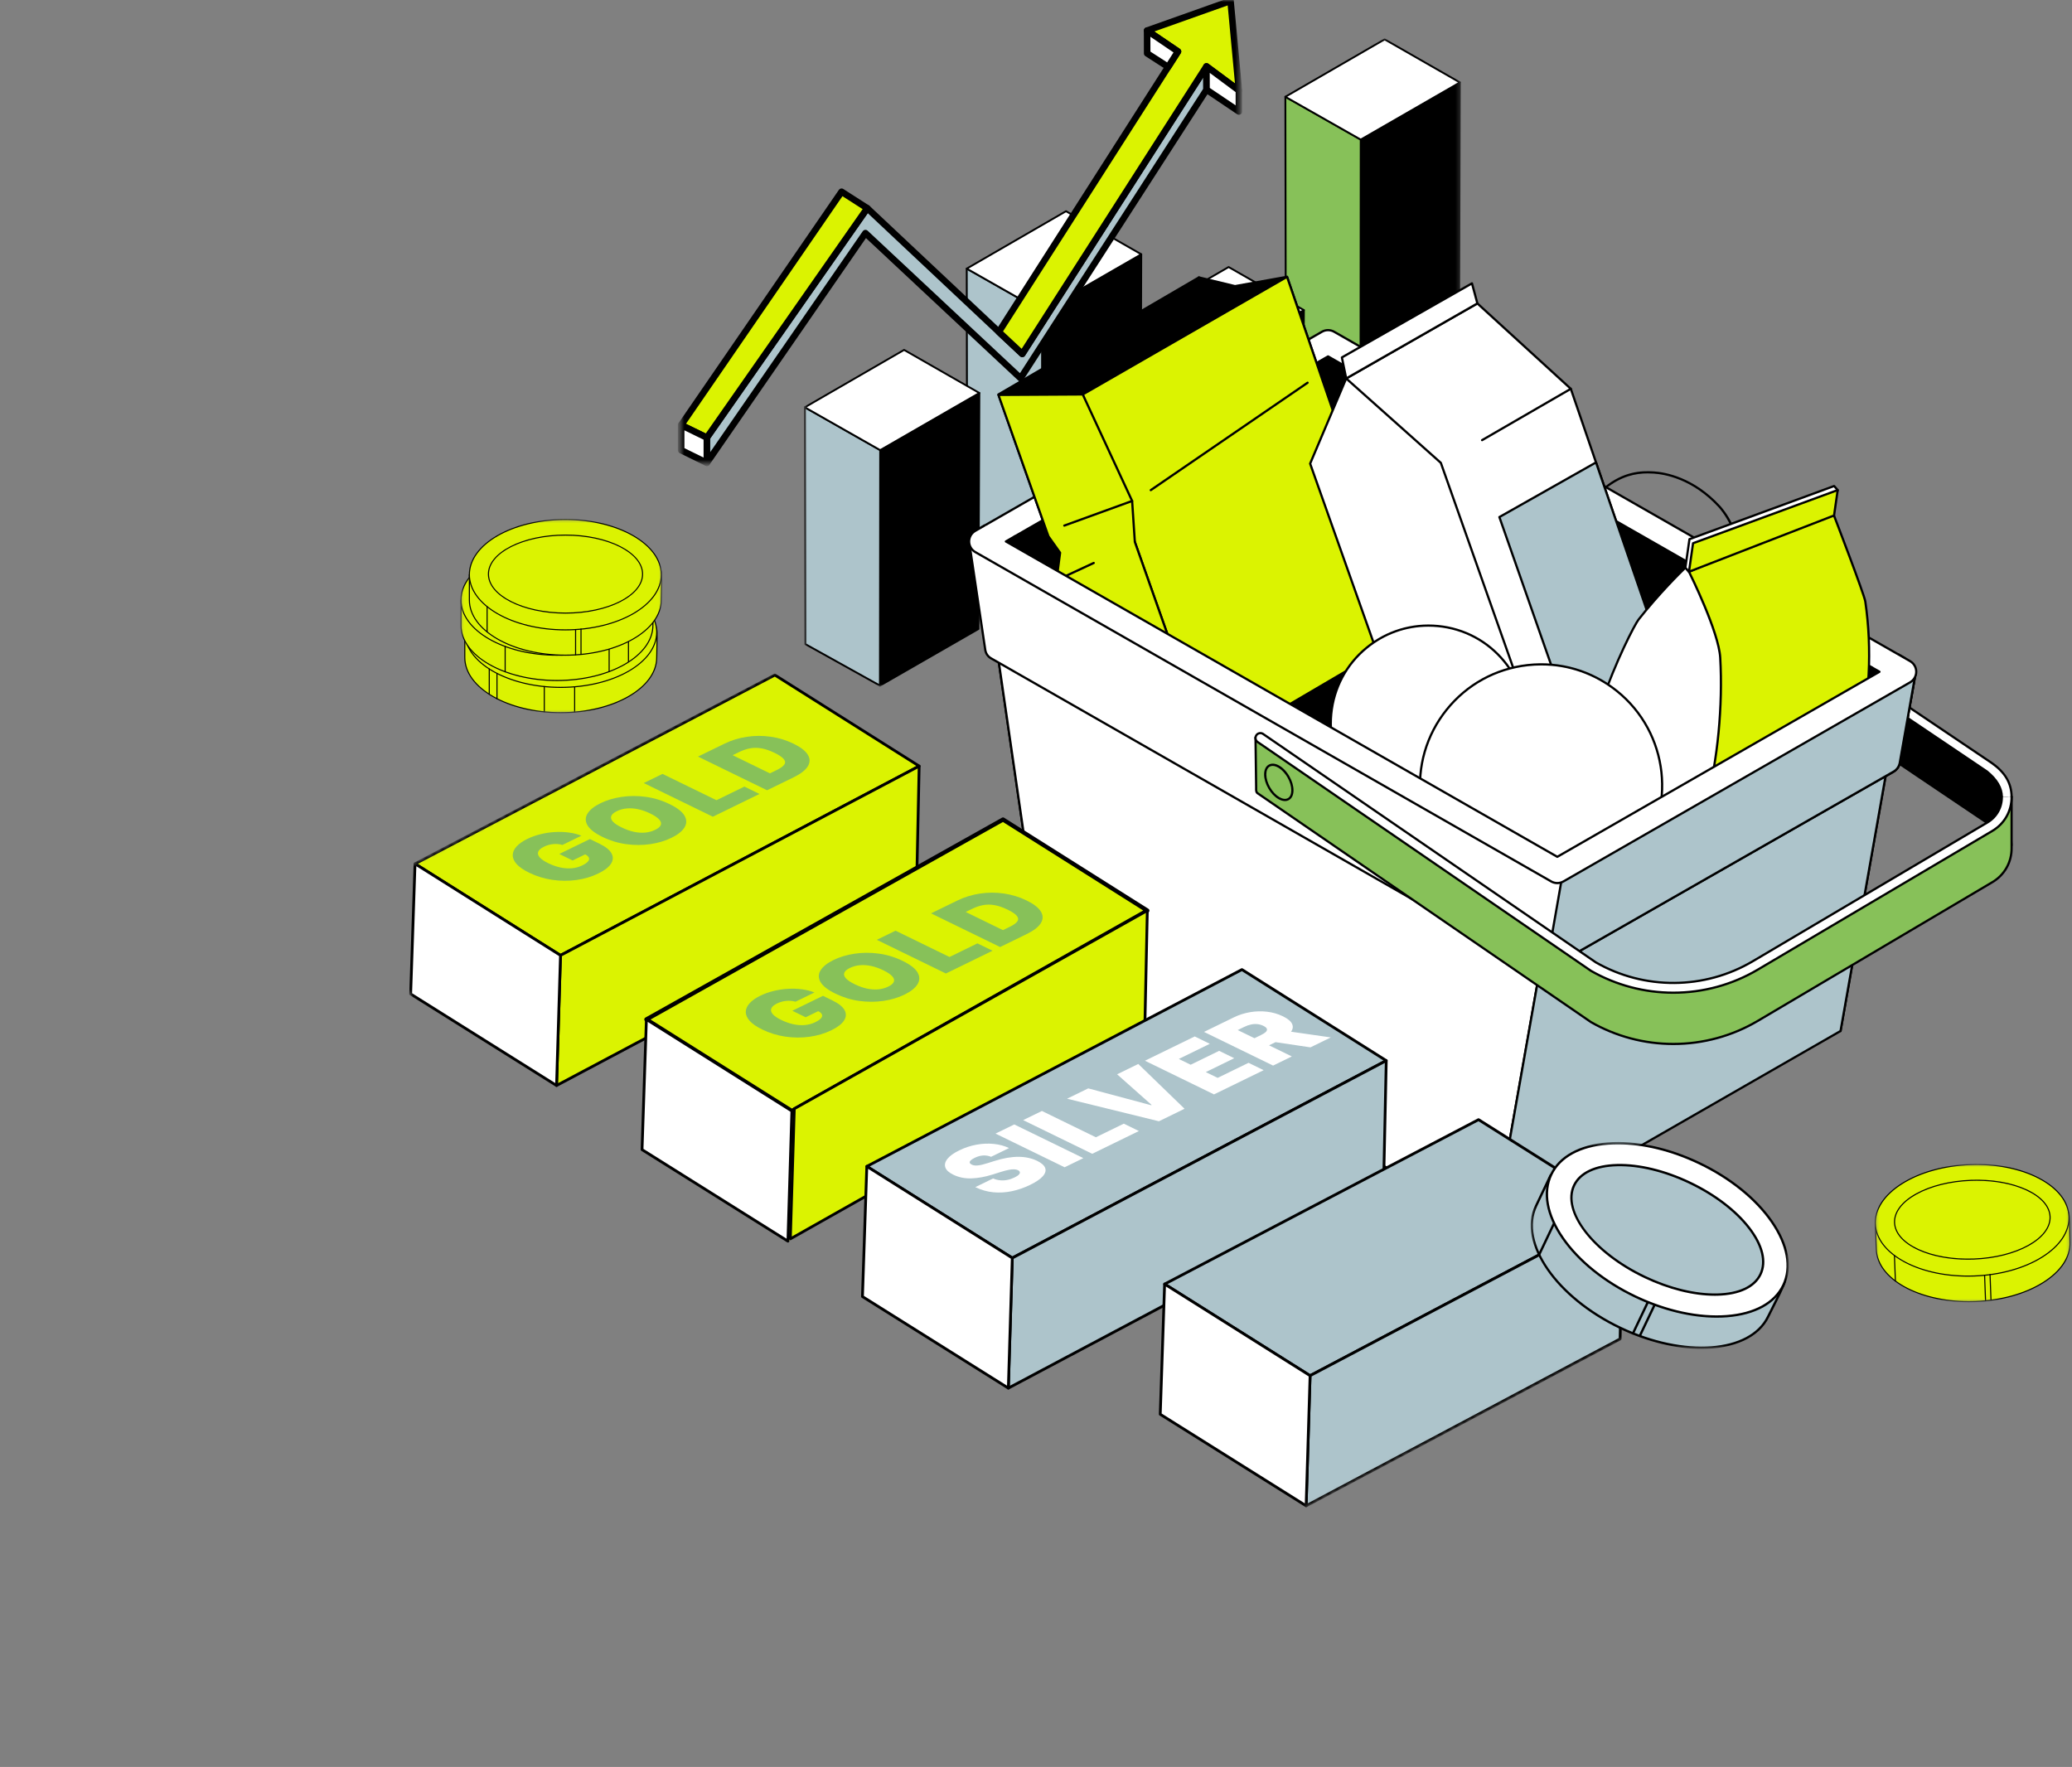 <?xml version="1.0" encoding="UTF-8"?>
<svg xmlns="http://www.w3.org/2000/svg" width="489" height="417" viewBox="0 0 489 417" fill="none">
  <rect x="0" y="0" width="489" height="417" fill="#808080" stroke="none"/>
  <mask id="mask0_945_56180" style="mask-type:luminance" maskUnits="userSpaceOnUse" x="108" y="122" width="49" height="47">
    <path d="M108.666 122.473H156.281V168.325H108.666V122.473Z" fill="white"></path>
  </mask>
  <g mask="url(#mask0_945_56180)">
    <path d="M109.693 155.171C109.693 162.365 119.833 168.197 132.341 168.197C144.849 168.197 154.988 162.365 154.988 155.171C154.988 154.457 155.18 149.179 154.988 148.497C153.245 142.299 143.608 142.145 132.341 142.145C120.954 142.145 109.693 149.196 109.693 149.196C109.693 149.196 109.693 154.526 109.693 155.171Z" fill="#DBF301"></path>
    <path d="M132.341 168.324C119.782 168.324 109.565 162.423 109.565 155.17V149.195C109.565 149.151 109.588 149.11 109.625 149.086C109.738 149.016 121.048 142.016 132.341 142.016C138.392 142.016 143.334 142.079 147.261 142.87C151.802 143.785 154.296 145.562 155.111 148.461C155.253 148.966 155.2 151.636 155.139 154.098C155.126 154.608 155.116 155.01 155.116 155.17C155.116 162.423 144.899 168.324 132.341 168.324ZM109.821 149.266V155.17C109.821 162.282 119.923 168.068 132.341 168.068C144.758 168.068 154.861 162.282 154.861 155.17C154.861 155.007 154.87 154.623 154.883 154.092C154.924 152.452 155.009 149.04 154.865 148.53C154.079 145.734 151.647 144.015 147.211 143.121C143.306 142.334 138.378 142.271 132.341 142.271C121.547 142.271 110.725 148.716 109.821 149.266Z" fill="black"></path>
    <path d="M132.341 162.224C144.849 162.224 154.988 156.392 154.988 149.198C154.988 142.004 144.849 136.172 132.341 136.172C119.833 136.172 109.693 142.004 109.693 149.198C109.693 156.392 119.833 162.224 132.341 162.224Z" fill="#DBF301"></path>
    <path d="M132.341 162.351C119.782 162.351 109.565 156.45 109.565 149.197C109.565 141.944 119.782 136.043 132.341 136.043C144.899 136.043 155.116 141.944 155.116 149.197C155.116 156.45 144.899 162.351 132.341 162.351ZM132.341 136.299C119.923 136.299 109.821 142.085 109.821 149.197C109.821 156.309 119.923 162.095 132.341 162.095C144.758 162.095 154.861 156.309 154.861 149.197C154.861 142.085 144.758 136.299 132.341 136.299Z" fill="black"></path>
    <path d="M132.382 158.258C142.428 158.258 150.571 154.138 150.571 149.055C150.571 143.972 142.428 139.852 132.382 139.852C122.337 139.852 114.193 143.972 114.193 149.055C114.193 154.138 122.337 158.258 132.382 158.258Z" fill="#DBF301"></path>
    <path d="M132.382 158.385C122.282 158.385 114.066 154.199 114.066 149.054C114.066 143.908 122.282 139.723 132.382 139.723C142.482 139.723 150.699 143.908 150.699 149.054C150.699 154.199 142.482 158.385 132.382 158.385ZM132.382 139.978C122.423 139.978 114.321 144.05 114.321 149.054C114.321 154.058 122.423 158.129 132.382 158.129C142.341 158.129 150.443 154.058 150.443 149.054C150.443 144.05 142.341 139.978 132.382 139.978Z" fill="black"></path>
    <path d="M128.453 168.133C128.382 168.133 128.325 168.076 128.325 168.005V162.03C128.325 161.96 128.382 161.902 128.453 161.902C128.523 161.902 128.581 161.96 128.581 162.03V168.005C128.581 168.076 128.523 168.133 128.453 168.133Z" fill="black"></path>
    <path d="M135.619 168.207C135.549 168.207 135.492 168.15 135.492 168.079V162.104C135.492 162.034 135.549 161.977 135.619 161.977C135.69 161.977 135.747 162.034 135.747 162.104V168.079C135.747 168.15 135.69 168.207 135.619 168.207Z" fill="black"></path>
    <path d="M117.291 165.035C117.22 165.035 117.163 164.978 117.163 164.908V158.932C117.163 158.862 117.22 158.805 117.291 158.805C117.361 158.805 117.418 158.862 117.418 158.932V164.908C117.418 164.978 117.361 165.035 117.291 165.035Z" fill="black"></path>
    <path d="M115.467 163.969C115.397 163.969 115.34 163.912 115.34 163.841V157.866C115.34 157.796 115.397 157.738 115.467 157.738C115.538 157.738 115.595 157.796 115.595 157.866V163.841C115.595 163.912 115.538 163.969 115.467 163.969Z" fill="black"></path>
    <path d="M108.794 147.577C108.794 154.771 118.933 160.603 131.441 160.603C143.949 160.603 154.089 154.771 154.089 147.577C154.089 146.863 154.281 141.585 154.089 140.903C152.346 134.705 142.709 134.551 131.441 134.551C120.055 134.551 108.794 141.602 108.794 141.602C108.794 141.602 108.794 146.932 108.794 147.577Z" fill="#DBF301"></path>
    <path d="M131.441 160.73C118.883 160.73 108.666 154.829 108.666 147.576V141.601C108.666 141.557 108.688 141.516 108.726 141.492C108.839 141.422 120.149 134.422 131.441 134.422C137.493 134.422 142.434 134.485 146.362 135.276C150.902 136.191 153.397 137.968 154.212 140.867C154.354 141.372 154.3 144.042 154.239 146.505C154.227 147.014 154.217 147.417 154.217 147.576C154.217 154.829 144 160.73 131.441 160.73ZM108.921 141.672V147.576C108.921 154.688 119.024 160.474 131.441 160.474C143.859 160.474 153.961 154.688 153.961 147.576C153.961 147.413 153.971 147.029 153.984 146.498C154.025 144.858 154.109 141.446 153.966 140.936C153.179 138.14 150.747 136.421 146.312 135.527C142.407 134.74 137.479 134.677 131.441 134.677C120.648 134.677 109.825 141.122 108.921 141.672Z" fill="black"></path>
    <path d="M131.441 154.627C143.949 154.627 154.089 148.795 154.089 141.6C154.089 134.406 143.949 128.574 131.441 128.574C118.933 128.574 108.794 134.406 108.794 141.6C108.794 148.795 118.933 154.627 131.441 154.627Z" fill="#DBF301"></path>
    <path d="M131.441 154.757C118.883 154.757 108.666 148.856 108.666 141.603C108.666 134.35 118.883 128.449 131.441 128.449C144 128.449 154.217 134.35 154.217 141.603C154.217 148.856 144 154.757 131.441 154.757ZM131.441 128.705C119.024 128.705 108.921 134.491 108.921 141.603C108.921 148.715 119.024 154.502 131.441 154.502C143.859 154.502 153.961 148.715 153.961 141.603C153.961 134.491 143.859 128.705 131.441 128.705Z" fill="black"></path>
    <path d="M131.483 150.664C141.528 150.664 149.671 146.544 149.671 141.461C149.671 136.378 141.528 132.258 131.483 132.258C121.437 132.258 113.294 136.378 113.294 141.461C113.294 146.544 121.437 150.664 131.483 150.664Z" fill="#DBF301"></path>
    <path d="M131.483 150.791C121.383 150.791 113.166 146.605 113.166 141.46C113.166 136.315 121.383 132.129 131.483 132.129C141.582 132.129 149.799 136.315 149.799 141.46C149.799 146.605 141.583 150.791 131.483 150.791ZM131.483 132.385C121.524 132.385 113.422 136.456 113.422 141.46C113.422 146.464 121.524 150.535 131.483 150.535C141.442 150.535 149.544 146.464 149.544 141.46C149.544 136.456 141.442 132.385 131.483 132.385Z" fill="black"></path>
    <path d="M143.759 158.637C143.689 158.637 143.631 158.58 143.631 158.509V152.534C143.631 152.464 143.689 152.406 143.759 152.406C143.83 152.406 143.887 152.464 143.887 152.534V158.509C143.887 158.58 143.83 158.637 143.759 158.637Z" fill="black"></path>
    <path d="M148.32 156.305C148.249 156.305 148.192 156.248 148.192 156.177V150.202C148.192 150.131 148.249 150.074 148.32 150.074C148.39 150.074 148.447 150.131 148.447 150.202V156.177C148.447 156.248 148.39 156.305 148.32 156.305Z" fill="black"></path>
    <path d="M119.218 158.684C119.148 158.684 119.091 158.627 119.091 158.556V152.581C119.091 152.51 119.148 152.453 119.218 152.453C119.289 152.453 119.346 152.51 119.346 152.581V158.556C119.346 158.627 119.289 158.684 119.218 158.684Z" fill="black"></path>
    <path d="M110.773 141.6C110.773 148.795 120.912 154.627 133.42 154.627C145.928 154.627 156.068 148.795 156.068 141.6C156.068 140.887 156.26 135.609 156.068 134.927C154.325 128.729 144.688 128.574 133.42 128.574C122.034 128.574 110.773 135.625 110.773 135.625C110.773 135.625 110.773 140.955 110.773 141.6Z" fill="#DBF301"></path>
    <path d="M133.42 154.753C120.862 154.753 110.645 148.852 110.645 141.599V135.624C110.645 135.58 110.668 135.539 110.705 135.516C110.818 135.445 122.128 128.445 133.42 128.445C139.472 128.445 144.413 128.508 148.341 129.3C152.881 130.215 155.376 131.991 156.191 134.891C156.333 135.396 156.279 138.065 156.218 140.528C156.206 141.037 156.196 141.44 156.196 141.599C156.196 148.853 145.979 154.753 133.42 154.753ZM110.901 135.696V141.599C110.901 148.711 121.003 154.498 133.42 154.498C145.838 154.498 155.94 148.712 155.94 141.599C155.94 141.437 155.95 141.053 155.963 140.522C156.004 138.882 156.088 135.47 155.945 134.96C155.158 132.163 152.726 130.444 148.291 129.55C144.386 128.764 139.458 128.701 133.42 128.701C122.627 128.701 111.804 135.146 110.901 135.696Z" fill="black"></path>
    <path d="M133.42 148.654C145.928 148.654 156.068 142.822 156.068 135.628C156.068 128.434 145.928 122.602 133.42 122.602C120.912 122.602 110.773 128.434 110.773 135.628C110.773 142.822 120.912 148.654 133.42 148.654Z" fill="#DBF301"></path>
    <path d="M133.42 148.781C120.862 148.781 110.645 142.88 110.645 135.627C110.645 128.374 120.862 122.473 133.42 122.473C145.979 122.473 156.196 128.374 156.196 135.627C156.196 142.88 145.979 148.781 133.42 148.781ZM133.42 122.728C121.003 122.728 110.901 128.514 110.901 135.627C110.901 142.739 121.003 148.525 133.42 148.525C145.838 148.525 155.94 142.739 155.94 135.627C155.94 128.514 145.838 122.728 133.42 122.728Z" fill="black"></path>
    <path d="M133.462 144.688C143.507 144.688 151.65 140.567 151.65 135.485C151.65 130.402 143.507 126.281 133.462 126.281C123.416 126.281 115.273 130.402 115.273 135.485C115.273 140.567 123.416 144.688 133.462 144.688Z" fill="#DBF301"></path>
    <path d="M133.462 144.819C123.362 144.819 115.145 140.633 115.145 135.487C115.145 130.342 123.362 126.156 133.462 126.156C143.562 126.156 151.778 130.342 151.778 135.487C151.778 140.633 143.562 144.819 133.462 144.819ZM133.462 126.412C123.503 126.412 115.401 130.483 115.401 135.487C115.401 140.492 123.503 144.563 133.462 144.563C143.421 144.563 151.523 140.492 151.523 135.487C151.523 130.483 143.421 126.412 133.462 126.412Z" fill="black"></path>
    <path d="M135.842 154.68C135.771 154.68 135.714 154.623 135.714 154.552V148.577C135.714 148.506 135.771 148.449 135.842 148.449C135.912 148.449 135.969 148.506 135.969 148.577V154.552C135.969 154.623 135.912 154.68 135.842 154.68Z" fill="black"></path>
    <path d="M137.12 154.535C137.049 154.535 136.992 154.478 136.992 154.408V148.432C136.992 148.362 137.049 148.305 137.12 148.305C137.19 148.305 137.248 148.362 137.248 148.432V154.408C137.248 154.478 137.19 154.535 137.12 154.535Z" fill="black"></path>
    <path d="M114.957 149.274C114.887 149.274 114.83 149.216 114.83 149.146V143.171C114.83 143.1 114.887 143.043 114.957 143.043C115.028 143.043 115.085 143.1 115.085 143.171V149.146C115.085 149.216 115.028 149.274 114.957 149.274Z" fill="black"></path>
  </g>
  <mask id="mask1_945_56180" style="mask-type:luminance" maskUnits="userSpaceOnUse" x="442" y="274" width="47" height="34">
    <path d="M442.452 274.695H488.65V307.326H442.452V274.695Z" fill="white"></path>
  </mask>
  <g mask="url(#mask1_945_56180)">
    <path d="M442.812 294.882C443.085 302.141 453.537 307.641 466.157 307.167C478.778 306.693 488.788 300.424 488.515 293.165C488.488 292.445 488.482 287.113 488.262 286.431C486.269 280.244 476.539 280.453 465.17 280.88C453.682 281.312 442.586 288.853 442.586 288.853C442.586 288.853 442.788 294.231 442.812 294.882Z" fill="#DBF301"></path>
    <path d="M464.654 307.324C452.665 307.325 442.947 301.913 442.684 294.887L442.457 288.858C442.456 288.813 442.477 288.771 442.514 288.746C442.625 288.671 453.772 281.179 465.166 280.751C471.272 280.522 476.26 280.398 480.253 281.048C484.869 281.799 487.453 283.497 488.385 286.392C488.548 286.895 488.595 289.591 488.627 292.078C488.633 292.593 488.638 292.999 488.644 293.16C488.778 296.719 486.504 300.149 482.24 302.82C477.998 305.476 472.288 307.066 466.162 307.296C465.656 307.315 465.153 307.324 464.654 307.324ZM442.718 288.92L442.941 294.877C443.2 301.764 452.802 307.066 464.649 307.066C465.147 307.066 465.647 307.057 466.152 307.038C472.234 306.809 477.899 305.234 482.103 302.601C486.285 299.982 488.516 296.633 488.386 293.17C488.38 293.006 488.375 292.618 488.368 292.082C488.347 290.426 488.304 286.98 488.14 286.471C487.24 283.679 484.721 282.037 480.211 281.303C476.242 280.657 471.267 280.78 465.175 281.009C454.285 281.418 443.609 288.331 442.718 288.92Z" fill="black"></path>
    <path d="M465.931 301.136C478.551 300.662 488.561 294.394 488.289 287.135C488.017 279.876 477.565 274.376 464.944 274.849C452.324 275.323 442.314 281.592 442.586 288.85C442.858 296.109 453.31 301.61 465.931 301.136Z" fill="#DBF301"></path>
    <path d="M464.428 301.293C452.439 301.293 442.721 295.882 442.457 288.856C442.324 285.297 444.598 281.867 448.862 279.196C453.104 276.54 458.813 274.95 464.939 274.72C471.065 274.49 476.878 275.647 481.307 277.978C485.759 280.32 488.284 283.57 488.418 287.129C488.552 290.688 486.277 294.119 482.013 296.789C477.772 299.445 472.062 301.035 465.936 301.265C465.43 301.284 464.927 301.293 464.428 301.293ZM442.715 288.846C442.985 296.022 453.399 301.478 465.926 301.007C472.008 300.779 477.673 299.203 481.876 296.57C486.059 293.951 488.29 290.602 488.16 287.139C488.03 283.677 485.554 280.504 481.187 278.206C476.798 275.896 471.031 274.75 464.949 274.978C458.868 275.207 453.203 276.782 448.999 279.415C444.817 282.034 442.585 285.383 442.715 288.846Z" fill="black"></path>
    <path d="M465.822 297.137C475.958 296.757 484.019 292.291 483.827 287.162C483.634 282.034 475.261 278.185 465.126 278.565C454.99 278.945 446.929 283.411 447.121 288.54C447.314 293.669 455.687 297.518 465.822 297.137Z" fill="#DBF301"></path>
    <path d="M464.435 297.293C460.031 297.293 455.903 296.5 452.69 295.022C449.111 293.377 447.088 291.077 446.993 288.546C446.898 286.014 448.743 283.569 452.188 281.66C455.606 279.766 460.199 278.621 465.121 278.436C470.042 278.251 474.709 279.048 478.259 280.68C481.837 282.326 483.86 284.626 483.956 287.157C484.051 289.689 482.206 292.134 478.76 294.043C475.342 295.937 470.749 297.082 465.828 297.266C465.361 297.284 464.896 297.293 464.435 297.293ZM466.514 278.668C466.056 278.668 465.594 278.677 465.13 278.694C460.248 278.878 455.696 280.011 452.313 281.886C448.957 283.745 447.159 286.107 447.251 288.536C447.342 290.965 449.312 293.186 452.797 294.788C456.311 296.403 460.936 297.192 465.818 297.009C470.7 296.825 475.252 295.692 478.635 293.817C481.991 291.958 483.789 289.596 483.698 287.167C483.606 284.738 481.637 282.517 478.151 280.915C474.971 279.453 470.881 278.668 466.514 278.668Z" fill="black"></path>
    <path d="M468.371 300.973L468.598 307.001L468.371 300.973Z" fill="#DBF301"></path>
    <path d="M468.598 307.131C468.529 307.131 468.471 307.076 468.469 307.006L468.243 300.978C468.24 300.906 468.295 300.847 468.367 300.844C468.437 300.841 468.498 300.897 468.5 300.968L468.727 306.997C468.729 307.068 468.674 307.128 468.603 307.131C468.601 307.131 468.599 307.131 468.598 307.131Z" fill="black"></path>
    <path d="M469.882 306.802L469.656 300.773L469.882 306.802Z" fill="#DBF301"></path>
    <path d="M469.882 306.931C469.813 306.931 469.756 306.877 469.753 306.807L469.527 300.778C469.524 300.707 469.58 300.647 469.651 300.645C469.723 300.642 469.782 300.698 469.785 300.769L470.011 306.798C470.014 306.869 469.958 306.929 469.887 306.931C469.885 306.931 469.884 306.931 469.882 306.931Z" fill="black"></path>
    <path d="M447.094 296.309L447.321 302.337L447.094 296.309Z" fill="#DBF301"></path>
    <path d="M447.321 302.467C447.252 302.467 447.194 302.412 447.192 302.342L446.965 296.314C446.963 296.242 447.018 296.182 447.09 296.18C447.16 296.177 447.221 296.233 447.223 296.304L447.45 302.333C447.452 302.404 447.397 302.464 447.325 302.467C447.324 302.467 447.322 302.467 447.321 302.467Z" fill="black"></path>
  </g>
  <mask id="mask2_945_56180" style="mask-type:luminance" maskUnits="userSpaceOnUse" x="189" y="9" width="156" height="154">
    <path d="M189.724 9.074H344.757V162.023H189.724V9.074Z" fill="white"></path>
  </mask>
  <g mask="url(#mask2_945_56180)">
    <path d="M321.135 32.943L321.078 96.675L344.322 83.31L344.539 19.457L321.135 32.943Z" fill="black"></path>
    <path d="M321.078 96.896C321.04 96.896 321.002 96.886 320.969 96.867C320.901 96.828 320.86 96.756 320.86 96.678L320.917 32.947C320.917 32.869 320.959 32.797 321.026 32.758L344.43 19.271C344.498 19.232 344.581 19.233 344.648 19.272C344.716 19.311 344.757 19.383 344.757 19.461L344.541 83.314C344.54 83.392 344.499 83.464 344.431 83.503L321.187 96.867C321.153 96.887 321.116 96.896 321.078 96.896ZM321.353 33.073L321.297 96.301L344.105 83.187L344.319 19.839L321.353 33.073Z" fill="black"></path>
    <path d="M303.351 22.836L303.467 86.876L321.078 96.671L321.135 32.94L303.351 22.836Z" fill="#87C159"></path>
    <path d="M321.078 96.897C321.042 96.897 321.005 96.888 320.972 96.87L303.361 87.074C303.292 87.035 303.249 86.962 303.248 86.883L303.133 22.844C303.133 22.766 303.174 22.694 303.241 22.655C303.308 22.616 303.391 22.615 303.459 22.654L321.243 32.758C321.311 32.797 321.353 32.869 321.353 32.948L321.296 96.679C321.296 96.756 321.255 96.828 321.189 96.867C321.155 96.887 321.116 96.897 321.078 96.897ZM303.685 86.755L320.86 96.308L320.917 33.075L303.57 23.219L303.685 86.755Z" fill="black"></path>
    <path d="M326.776 9.293L303.351 22.841L321.135 32.945L344.539 19.459L326.776 9.293Z" fill="white"></path>
    <path d="M321.135 33.163C321.098 33.163 321.061 33.153 321.027 33.134L303.243 23.03C303.175 22.992 303.133 22.92 303.133 22.841C303.133 22.763 303.174 22.691 303.242 22.651L326.667 9.104C326.734 9.065 326.817 9.064 326.884 9.103L344.647 19.269C344.715 19.308 344.757 19.38 344.757 19.458C344.757 19.536 344.715 19.608 344.647 19.647L321.244 33.134C321.21 33.153 321.173 33.163 321.135 33.163ZM303.79 22.839L321.134 32.693L344.1 19.459L326.777 9.544L303.79 22.839Z" fill="black"></path>
    <path d="M284.318 86.678L284.261 117.769L307.505 104.404L307.721 73.191L284.318 86.678Z" fill="black"></path>
    <path d="M284.261 117.986C284.223 117.986 284.185 117.977 284.151 117.957C284.084 117.918 284.042 117.846 284.042 117.768L284.1 86.677C284.1 86.599 284.142 86.527 284.209 86.488L307.612 73.002C307.68 72.963 307.764 72.963 307.831 73.002C307.899 73.042 307.94 73.114 307.939 73.192L307.723 104.405C307.722 104.482 307.681 104.554 307.614 104.593L284.369 117.957C284.336 117.977 284.298 117.986 284.261 117.986ZM284.536 86.803L284.479 117.39L307.287 104.277L307.501 73.57L284.536 86.803Z" fill="black"></path>
    <path d="M266.534 76.574L266.649 107.974L284.261 117.769L284.318 86.678L266.534 76.574Z" fill="#DBF301"></path>
    <path d="M284.261 117.987C284.224 117.987 284.188 117.978 284.155 117.96L266.544 108.164C266.475 108.125 266.432 108.053 266.432 107.974L266.316 76.575C266.315 76.497 266.357 76.424 266.424 76.385C266.491 76.346 266.574 76.346 266.642 76.384L284.426 86.488C284.494 86.527 284.537 86.6 284.537 86.678L284.479 117.769C284.479 117.847 284.438 117.918 284.371 117.957C284.337 117.977 284.299 117.987 284.261 117.987ZM266.867 107.844L284.043 117.398L284.1 86.805L266.753 76.949L266.867 107.844Z" fill="black"></path>
    <path d="M289.959 63.023L266.534 76.571L284.318 86.675L307.721 73.189L289.959 63.023Z" fill="white"></path>
    <path d="M284.318 86.894C284.281 86.894 284.243 86.884 284.21 86.865L266.426 76.761C266.358 76.722 266.316 76.65 266.315 76.572C266.315 76.493 266.357 76.421 266.424 76.382L289.849 62.834C289.917 62.795 289.999 62.795 290.067 62.834L307.83 72.999C307.898 73.038 307.939 73.11 307.939 73.189C307.94 73.267 307.898 73.339 307.83 73.378L284.427 86.864C284.393 86.884 284.356 86.894 284.318 86.894ZM266.972 76.569L284.317 86.424L307.283 73.19L289.959 63.275L266.972 76.569Z" fill="black"></path>
    <path d="M245.938 73.498L245.881 139.949L269.125 126.585L269.342 60.012L245.938 73.498Z" fill="black"></path>
    <path d="M245.881 140.167C245.843 140.167 245.805 140.157 245.772 140.138C245.704 140.099 245.662 140.027 245.663 139.949L245.72 73.498C245.72 73.42 245.762 73.348 245.829 73.309L269.233 59.822C269.301 59.783 269.384 59.783 269.451 59.822C269.519 59.862 269.56 59.934 269.56 60.012L269.343 126.585C269.343 126.663 269.302 126.735 269.234 126.774L245.99 140.138C245.956 140.158 245.918 140.167 245.881 140.167ZM246.156 73.624L246.099 139.571L268.908 126.458L269.122 60.389L246.156 73.624Z" fill="black"></path>
    <path d="M228.154 63.395L228.27 130.154L245.881 139.95L245.938 73.499L228.154 63.395Z" fill="#ADC4CB"></path>
    <path d="M245.881 140.168C245.844 140.168 245.808 140.159 245.775 140.14L228.164 130.344C228.094 130.306 228.051 130.233 228.051 130.154L227.936 63.395C227.936 63.317 227.977 63.245 228.044 63.206C228.111 63.166 228.194 63.166 228.262 63.204L246.046 73.308C246.114 73.347 246.157 73.42 246.156 73.499L246.099 139.95C246.099 140.027 246.058 140.098 245.991 140.137C245.957 140.158 245.919 140.168 245.881 140.168ZM228.488 130.025L245.663 139.579L245.72 73.626L228.372 63.77L228.488 130.025Z" fill="black"></path>
    <path d="M251.579 49.844L228.154 63.392L245.938 73.496L269.342 60.009L251.579 49.844Z" fill="white"></path>
    <path d="M245.938 73.717C245.901 73.717 245.864 73.708 245.83 73.689L228.046 63.585C227.978 63.546 227.936 63.474 227.936 63.396C227.935 63.318 227.977 63.245 228.045 63.206L251.47 49.658C251.537 49.619 251.62 49.619 251.687 49.658L269.45 59.823C269.518 59.862 269.559 59.934 269.56 60.012C269.56 60.09 269.518 60.163 269.45 60.202L246.047 73.688C246.013 73.708 245.976 73.717 245.938 73.717ZM228.592 63.393L245.937 73.248L268.903 60.013L251.579 50.099L228.592 63.393Z" fill="black"></path>
    <path d="M207.727 106.229L207.67 161.8L230.914 148.435L231.13 92.742L207.727 106.229Z" fill="black"></path>
    <path d="M207.67 162.025C207.632 162.025 207.594 162.015 207.561 161.996C207.493 161.957 207.452 161.885 207.452 161.807L207.509 106.236C207.509 106.158 207.55 106.085 207.618 106.047L231.022 92.561C231.089 92.522 231.172 92.522 231.24 92.561C231.308 92.6 231.349 92.672 231.349 92.75L231.132 148.443C231.132 148.521 231.09 148.593 231.023 148.632L207.779 161.996C207.745 162.016 207.707 162.025 207.67 162.025ZM207.945 106.362L207.888 161.43L230.697 148.316L230.911 93.128L207.945 106.362Z" fill="black"></path>
    <path d="M189.943 96.129L190.059 152.008L207.67 161.804L207.727 106.233L189.943 96.129Z" fill="#ADC4CB"></path>
    <path d="M207.67 162.022C207.633 162.022 207.597 162.013 207.564 161.995L189.952 152.199C189.883 152.16 189.841 152.087 189.84 152.008L189.724 96.129C189.724 96.051 189.765 95.979 189.833 95.94C189.9 95.901 189.983 95.9 190.05 95.939L207.835 106.043C207.903 106.082 207.945 106.154 207.945 106.233L207.888 161.804C207.888 161.881 207.847 161.953 207.78 161.992C207.746 162.012 207.708 162.022 207.67 162.022ZM190.276 151.879L207.452 161.433L207.508 106.36L190.161 96.504L190.276 151.879Z" fill="black"></path>
    <path d="M213.368 82.582L189.943 96.13L207.727 106.234L231.13 92.748L213.368 82.582Z" fill="white"></path>
    <path d="M207.727 106.452C207.69 106.452 207.652 106.442 207.619 106.423L189.835 96.319C189.767 96.28 189.725 96.208 189.724 96.13C189.724 96.052 189.766 95.98 189.834 95.94L213.259 82.393C213.326 82.354 213.409 82.353 213.476 82.392L231.239 92.558C231.307 92.597 231.348 92.669 231.348 92.747C231.348 92.825 231.307 92.897 231.239 92.936L207.836 106.422C207.802 106.442 207.764 106.452 207.727 106.452ZM190.381 96.127L207.726 105.982L230.692 92.748L213.368 82.833L190.381 96.127Z" fill="black"></path>
  </g>
  <mask id="mask3_945_56180" style="mask-type:luminance" maskUnits="userSpaceOnUse" x="160" y="0" width="133" height="110">
    <path d="M160.532 0H292.607V109.441H160.532V0Z" fill="white"></path>
  </mask>
  <g mask="url(#mask3_945_56180)">
    <path d="M284.729 15.664L241.257 83.524L204.677 49.138L166.817 103.283V109.22L204.244 55.014L240.861 89.265L284.745 21.164L284.729 15.664Z" fill="#ADC4CB" stroke="black" stroke-width="1.543" stroke-miterlimit="10" stroke-linecap="round" stroke-linejoin="round"></path>
    <path d="M278.01 12.158L235.723 78.332L241.264 83.514L284.729 15.666L292.389 21.35L290.412 0.219L270.721 7.215L278.01 12.158Z" fill="#DBF301" stroke="black" stroke-width="1.543" stroke-miterlimit="10" stroke-linecap="round" stroke-linejoin="round"></path>
    <path d="M270.721 7.215L270.735 12.601L275.687 15.793L278.01 12.158L270.721 7.215Z" fill="white" stroke="black" stroke-width="1.543" stroke-miterlimit="10" stroke-linecap="round" stroke-linejoin="round"></path>
    <path d="M284.729 15.664L284.745 21.164L292.388 26.309V21.349L284.729 15.664Z" fill="white" stroke="black" stroke-width="1.543" stroke-miterlimit="10" stroke-linecap="round" stroke-linejoin="round"></path>
    <path d="M198.612 45.25L204.678 49.139L166.817 103.284L160.751 100.322L198.612 45.25Z" fill="#DBF301" stroke="black" stroke-width="1.543" stroke-miterlimit="10" stroke-linecap="round" stroke-linejoin="round"></path>
    <path d="M160.751 100.32V106.247L166.817 109.219V103.282L160.751 100.32Z" fill="white" stroke="black" stroke-width="1.543" stroke-miterlimit="10" stroke-linecap="round" stroke-linejoin="round"></path>
  </g>
  <g clip-path="url(#clip0_945_56180)">
    <path d="M383.507 136.614L468.925 194.171C470.947 195.322 472.223 197.332 472.415 199.619C473.179 199.546 473.951 199.542 474.72 199.515C474.492 196.431 474.141 184.335 471.421 182.786L382.957 123.246C382.957 123.246 383.092 134.297 383.076 135.043C383.061 135.679 382.954 136.299 383.507 136.614Z" fill="black"></path>
    <path d="M472.415 199.881C472.354 199.881 472.295 199.86 472.247 199.821C472.194 199.776 472.16 199.712 472.154 199.642C471.967 197.418 470.743 195.507 468.795 194.398L383.368 136.836C382.756 136.482 382.782 135.839 382.806 135.273C382.809 135.195 382.812 135.116 382.814 135.037C382.83 134.305 382.696 123.36 382.695 123.249C382.694 123.152 382.747 123.062 382.832 123.016C382.918 122.97 383.022 122.975 383.103 123.029L471.567 182.569C473.771 183.823 474.485 191.099 474.891 198.051C474.925 198.638 474.954 199.13 474.981 199.496C474.986 199.567 474.962 199.637 474.915 199.69C474.867 199.743 474.8 199.774 474.729 199.777C474.536 199.784 474.343 199.789 474.15 199.795C473.587 199.81 473.004 199.826 472.44 199.88C472.432 199.881 472.423 199.881 472.415 199.881ZM383.224 123.742C383.251 125.93 383.352 134.39 383.337 135.049C383.335 135.131 383.332 135.213 383.329 135.294C383.305 135.867 383.308 136.2 383.636 136.387C383.642 136.39 383.647 136.393 383.653 136.397L469.07 193.954C471.078 195.096 472.377 197.051 472.649 199.337C473.146 199.299 473.648 199.285 474.135 199.271C474.236 199.268 474.338 199.266 474.439 199.263C474.418 198.935 474.394 198.536 474.368 198.081C474.127 193.96 473.564 184.308 471.291 183.014L383.224 123.742Z" fill="black"></path>
    <path d="M472.442 188.063C472.421 185.552 470.738 183.545 468.925 182.07L383.507 124.513C382.954 124.199 382.761 123.495 383.076 122.942C383.39 122.389 384.094 122.196 384.646 122.51L470.064 180.067C473.063 182.173 474.718 184.702 474.746 188.044" fill="white"></path>
    <path d="M472.442 188.328C472.299 188.328 472.181 188.213 472.18 188.069C472.164 186.057 471.013 184.109 468.759 182.276L383.361 124.734C383.049 124.557 382.813 124.254 382.713 123.889C382.613 123.525 382.661 123.144 382.848 122.816C383.234 122.138 384.099 121.901 384.776 122.286L470.21 179.853C473.412 182.102 474.98 184.781 475.007 188.045C475.008 188.19 474.892 188.308 474.748 188.309C474.747 188.309 474.746 188.309 474.746 188.309C474.602 188.309 474.485 188.193 474.484 188.049C474.458 184.924 473.006 182.456 469.913 180.284L384.5 122.731C384.09 122.499 383.546 122.648 383.303 123.075C383.06 123.501 383.21 124.046 383.636 124.289L469.07 181.856C471.47 183.805 472.686 185.889 472.704 188.064C472.705 188.208 472.589 188.327 472.444 188.328C472.443 188.328 472.443 188.328 472.442 188.328Z" fill="black"></path>
    <path d="M328.015 186.225L246.186 228.327L231.594 127.791L313.422 80.793L328.015 186.225Z" fill="black"></path>
    <path d="M246.186 228.589C246.145 228.589 246.104 228.579 246.066 228.56C245.991 228.521 245.939 228.448 245.927 228.364L231.335 127.829C231.319 127.723 231.37 127.618 231.463 127.564L313.292 80.566C313.367 80.523 313.46 80.52 313.538 80.558C313.616 80.596 313.67 80.671 313.682 80.757L328.274 186.19C328.289 186.3 328.233 186.407 328.135 186.458L246.306 228.56C246.268 228.579 246.227 228.589 246.186 228.589ZM231.878 127.93L246.393 227.926L327.73 186.078L313.216 81.214L231.878 127.93Z" fill="black"></path>
    <path d="M434.372 243.32L328.015 186.225L313.422 80.793L449.358 158.535L434.372 243.32Z" fill="black"></path>
    <path d="M434.372 243.583C434.33 243.583 434.287 243.572 434.249 243.552L327.891 186.457C327.817 186.417 327.767 186.345 327.755 186.262L313.163 80.829C313.149 80.73 313.193 80.632 313.275 80.576C313.358 80.52 313.465 80.516 313.552 80.566L449.488 158.308C449.584 158.363 449.635 158.472 449.616 158.581L434.63 243.366C434.616 243.449 434.562 243.52 434.487 243.557C434.45 243.574 434.412 243.583 434.372 243.583ZM328.256 186.058L434.178 242.919L449.069 158.672L313.755 81.285L328.256 186.058Z" fill="black"></path>
    <path d="M446.619 182.257L364.939 228.94C364.939 228.94 364.681 229.089 364.378 229.205C364.117 229.304 363.783 229.304 363.783 229.304L367.53 204.185L452.101 158.801L448.403 179.723C448.214 180.791 447.561 181.719 446.619 182.257Z" fill="white"></path>
    <path d="M363.783 229.566C363.707 229.566 363.634 229.532 363.585 229.475C363.535 229.417 363.513 229.34 363.524 229.265L367.271 204.147C367.283 204.065 367.333 203.994 367.406 203.954L451.977 158.57C452.065 158.523 452.173 158.53 452.254 158.589C452.336 158.648 452.376 158.748 452.359 158.846L448.66 179.769C448.458 180.917 447.761 181.907 446.749 182.485L365.068 229.167C365.058 229.173 364.79 229.328 364.471 229.449C364.174 229.562 363.822 229.566 363.783 229.566ZM367.769 204.354L364.091 229.012C364.156 229 364.224 228.983 364.284 228.96C364.563 228.854 364.805 228.715 364.808 228.713L446.489 182.03C447.366 181.529 447.969 180.672 448.145 179.677L451.75 159.286L367.769 204.354Z" fill="black"></path>
    <path d="M313.425 84.111L443.566 158.538L449.586 155.345L314.852 78.29C313.964 77.783 312.875 77.783 311.988 78.293L231.594 124.467L237.386 127.784L313.425 84.111Z" fill="white"></path>
    <path d="M443.566 158.802C443.521 158.802 443.476 158.791 443.436 158.768L313.426 84.414L237.517 128.013C237.436 128.059 237.337 128.059 237.256 128.013L231.463 124.697C231.382 124.65 231.332 124.563 231.332 124.47C231.332 124.376 231.382 124.289 231.463 124.242L311.858 78.068C312.82 77.515 314.017 77.514 314.981 78.065L449.716 155.12C449.798 155.167 449.849 155.256 449.847 155.351C449.846 155.446 449.793 155.533 449.708 155.578L443.688 158.772C443.65 158.792 443.608 158.802 443.566 158.802ZM313.425 83.851C313.47 83.851 313.515 83.862 313.555 83.885L443.571 158.242L449.044 155.338L314.722 78.519C313.918 78.06 312.921 78.061 312.119 78.522L232.12 124.469L237.386 127.484L313.295 83.886C313.335 83.862 313.38 83.851 313.425 83.851Z" fill="black"></path>
    <path d="M388.788 150.805C387.068 150.805 385.228 150.537 383.338 149.838C380.021 148.612 377.176 146.293 375.112 143.133C372.075 138.485 372.235 133.755 372.331 130.929C372.454 127.293 372.71 119.727 378.666 114.909C383.141 111.289 387.236 111.052 390.305 111.249C392.927 111.417 399.705 112.548 405.989 119.386C406.594 120.044 411.858 126.05 410.499 134.206C409.518 140.089 405.485 144.802 398.51 148.215C396.852 149.026 393.215 150.805 388.788 150.805ZM388.866 111.724C386.097 111.724 382.678 112.337 378.996 115.317C373.225 119.984 372.975 127.389 372.854 130.947C372.761 133.711 372.604 138.338 375.55 142.847C377.553 145.913 380.309 148.16 383.52 149.347C390.063 151.766 396.033 148.844 398.28 147.745C405.095 144.411 409.032 139.827 409.983 134.121C411.324 126.074 405.838 119.996 405.604 119.741C399.448 113.042 392.831 111.936 390.272 111.772C389.825 111.743 389.355 111.724 388.866 111.724Z" fill="black"></path>
    <path d="M312.717 149.614L282.948 65.473L235.632 93.091L265.401 177.393L312.717 149.614Z" fill="black"></path>
    <path d="M265.401 177.654C265.371 177.654 265.34 177.649 265.311 177.638C265.238 177.611 265.181 177.553 265.154 177.48L235.386 93.178C235.344 93.059 235.392 92.928 235.5 92.865L282.816 65.246C282.884 65.207 282.965 65.2 283.038 65.227C283.111 65.254 283.169 65.312 283.195 65.385L312.964 149.526C313.005 149.644 312.958 149.776 312.849 149.839L265.534 177.618C265.493 177.642 265.447 177.654 265.401 177.654ZM235.951 93.207L265.542 177.006L312.398 149.497L282.807 65.858L235.951 93.207Z" fill="black"></path>
    <path d="M332.619 149.659L312.678 149.526L282.948 65.472L291.466 67.531L303.747 65.332L332.619 149.659Z" fill="black"></path>
    <path d="M332.619 149.92C332.618 149.92 332.618 149.92 332.617 149.92L312.676 149.787C312.566 149.786 312.468 149.717 312.431 149.612L282.701 65.559C282.669 65.469 282.689 65.368 282.753 65.297C282.818 65.226 282.916 65.195 283.009 65.218L291.474 67.263L303.701 65.074C303.828 65.052 303.953 65.125 303.995 65.247L332.866 149.574C332.894 149.654 332.881 149.742 332.831 149.811C332.782 149.88 332.703 149.92 332.619 149.92ZM312.863 149.265L332.252 149.394L303.572 65.629L291.512 67.788C291.477 67.795 291.44 67.794 291.405 67.785L283.355 65.84L312.863 149.265Z" fill="black"></path>
    <path d="M332.619 149.614L303.747 65.332L255.535 93.091L285.303 177.392L332.619 149.614Z" fill="#DBF301"></path>
    <path d="M285.303 177.654C285.273 177.654 285.243 177.649 285.214 177.638C285.14 177.611 285.083 177.553 285.057 177.48L255.288 93.178C255.246 93.059 255.295 92.927 255.404 92.864L303.616 65.105C303.684 65.066 303.766 65.059 303.839 65.087C303.912 65.115 303.969 65.173 303.994 65.247L332.866 149.529C332.906 149.646 332.858 149.776 332.751 149.839L285.436 177.618C285.395 177.642 285.349 177.654 285.303 177.654ZM255.854 93.209L285.444 177.006L332.302 149.496L303.603 65.717L255.854 93.209Z" fill="black"></path>
    <path d="M285.303 177.391L265.362 177.258L249.337 136.943L250.188 130.452L247.433 126.569L235.632 93.205L255.535 93.09L267.186 118.224L267.826 127.897L285.303 177.391Z" fill="#DBF301"></path>
    <path d="M285.303 177.654C285.303 177.654 285.302 177.654 285.302 177.654L265.36 177.521C265.254 177.52 265.158 177.455 265.119 177.356L249.094 137.04C249.078 136.999 249.072 136.954 249.078 136.91L249.915 130.52L247.22 126.721C247.205 126.701 247.194 126.68 247.186 126.657L235.386 93.293C235.357 93.213 235.369 93.124 235.418 93.055C235.467 92.986 235.546 92.945 235.631 92.944L255.533 92.828C255.636 92.825 255.729 92.887 255.772 92.98L267.424 118.114C267.437 118.144 267.446 118.175 267.448 118.207L268.084 127.844L285.55 177.305C285.578 177.385 285.566 177.474 285.516 177.544C285.467 177.613 285.388 177.654 285.303 177.654ZM265.54 176.998L284.933 177.128L267.579 127.984C267.571 127.962 267.566 127.938 267.565 127.914L266.929 118.29L255.368 93.353L236.002 93.465L247.668 126.448L250.401 130.3C250.439 130.354 250.456 130.42 250.447 130.486L249.606 136.91L265.54 176.998Z" fill="black"></path>
    <path d="M251.179 124.303C251.072 124.303 250.972 124.237 250.933 124.131C250.884 123.995 250.954 123.844 251.09 123.795L267.097 117.981C267.233 117.931 267.384 118.001 267.433 118.137C267.482 118.273 267.412 118.424 267.276 118.473L251.268 124.287C251.239 124.298 251.209 124.303 251.179 124.303Z" fill="black"></path>
    <path d="M249.338 137.208C249.239 137.208 249.145 137.152 249.1 137.057C249.039 136.926 249.096 136.77 249.227 136.709L258.01 132.626C258.141 132.565 258.297 132.622 258.358 132.753C258.419 132.884 258.362 133.04 258.231 133.101L249.448 137.184C249.412 137.2 249.375 137.208 249.338 137.208Z" fill="black"></path>
    <path d="M271.584 115.935C271.501 115.935 271.419 115.895 271.368 115.821C271.287 115.702 271.317 115.539 271.436 115.457L308.448 90.108C308.567 90.027 308.73 90.057 308.811 90.176C308.893 90.296 308.863 90.459 308.743 90.54L271.732 115.889C271.687 115.92 271.635 115.935 271.584 115.935Z" fill="black"></path>
    <path d="M399.586 176.043L369.812 193.534L317.708 89.318L348.666 71.609L370.714 91.761L399.586 176.043Z" fill="white"></path>
    <path d="M369.812 193.796C369.787 193.796 369.762 193.792 369.737 193.785C369.668 193.765 369.61 193.716 369.578 193.651L317.474 89.435C317.412 89.311 317.458 89.159 317.579 89.091L348.536 71.382C348.635 71.326 348.758 71.339 348.842 71.416L370.89 91.568C370.923 91.598 370.947 91.635 370.961 91.677L399.833 175.958C399.873 176.076 399.825 176.205 399.718 176.268L369.944 193.76C369.904 193.784 369.858 193.796 369.812 193.796ZM318.053 89.422L369.921 193.166L399.269 175.925L370.488 91.909L348.63 71.931L318.053 89.422Z" fill="black"></path>
    <path d="M369.812 193.537L338.916 193.331L309.198 109.414L317.708 89.32L340.043 109.235L369.812 193.537Z" fill="white"></path>
    <path d="M369.812 193.799C369.811 193.799 369.811 193.799 369.81 193.799L338.914 193.593C338.804 193.592 338.706 193.522 338.67 193.418L308.951 109.502C308.93 109.44 308.932 109.372 308.957 109.312L317.468 89.218C317.501 89.14 317.569 89.083 317.651 89.065C317.734 89.046 317.82 89.069 317.883 89.125L340.217 109.04C340.25 109.069 340.275 109.106 340.29 109.148L370.058 193.45C370.087 193.53 370.074 193.619 370.025 193.689C369.976 193.758 369.896 193.799 369.812 193.799ZM339.102 193.07L369.441 193.273L339.819 109.386L317.807 89.759L309.479 109.423L339.102 193.07Z" fill="black"></path>
    <path d="M348.666 71.611L317.708 89.32L316.689 84.355L347.39 66.875L348.666 71.611Z" fill="white"></path>
    <path d="M317.708 89.581C317.672 89.581 317.635 89.574 317.601 89.558C317.524 89.523 317.469 89.454 317.452 89.372L316.432 84.408C316.409 84.297 316.46 84.184 316.559 84.128L347.26 66.647C347.33 66.608 347.416 66.602 347.49 66.633C347.565 66.665 347.621 66.729 347.642 66.807L348.918 71.543C348.949 71.658 348.899 71.78 348.796 71.839L317.838 89.547C317.798 89.57 317.753 89.581 317.708 89.581ZM316.983 84.489L317.892 88.913L348.361 71.484L347.225 67.27L316.983 84.489Z" fill="black"></path>
    <path d="M349.775 104.141C349.684 104.141 349.596 104.094 349.548 104.01C349.476 103.885 349.518 103.724 349.644 103.652L370.583 91.535C370.708 91.463 370.868 91.506 370.94 91.631C371.013 91.756 370.97 91.916 370.845 91.988L349.906 104.105C349.864 104.129 349.819 104.141 349.775 104.141Z" fill="black"></path>
    <path d="M394.136 159.993L371.713 173.017L353.859 122.029L376.664 109.133L394.136 159.993Z" fill="#ADC4CB"></path>
    <path d="M371.713 173.279C371.682 173.279 371.652 173.274 371.622 173.263C371.549 173.236 371.492 173.178 371.466 173.104L353.612 122.116C353.57 121.996 353.62 121.864 353.73 121.801L376.535 108.905C376.603 108.867 376.684 108.86 376.757 108.888C376.83 108.916 376.886 108.974 376.912 109.048L394.384 159.908C394.424 160.026 394.375 160.157 394.267 160.22L371.844 173.244C371.804 173.267 371.759 173.279 371.713 173.279ZM354.178 122.149L371.855 172.632L393.818 159.875L376.519 109.515L354.178 122.149Z" fill="black"></path>
    <path d="M432.305 120.297L398.066 133.572L392.535 207.456C392.535 207.456 418.364 197.218 424.36 194.858C437.393 189.729 443.613 165.183 440.219 141.963C439.963 140.212 432.305 120.297 432.305 120.297Z" fill="#DBF301"></path>
    <path d="M392.535 207.718C392.48 207.718 392.426 207.7 392.38 207.667C392.307 207.614 392.268 207.526 392.274 207.437L397.805 133.553C397.813 133.452 397.878 133.365 397.972 133.328L432.21 120.053C432.275 120.028 432.347 120.029 432.411 120.058C432.474 120.086 432.524 120.138 432.549 120.203C432.862 121.017 440.221 140.165 440.478 141.925C442.143 153.315 441.495 165.467 438.701 175.267C435.754 185.602 430.695 192.647 424.456 195.102C418.529 197.435 392.889 207.597 392.631 207.699C392.6 207.712 392.568 207.718 392.535 207.718ZM398.315 133.757L392.827 207.058C396.084 205.768 418.739 196.789 424.264 194.615C430.348 192.22 435.297 185.298 438.198 175.123C440.972 165.392 441.615 153.319 439.96 142.001C439.727 140.402 433.032 122.924 432.155 120.636L398.315 133.757Z" fill="black"></path>
    <path d="M397.753 133.973C397.753 133.973 392.082 139.364 386.718 146.203C385.022 148.365 368.447 181.009 375.634 195.52C377.837 199.967 383.708 208.743 390.122 208.131C401.197 207.075 407.24 177.435 405.981 155.236C405.626 148.984 398.605 134.932 398.605 134.932L397.753 133.973Z" fill="white"></path>
    <path d="M389.487 208.423C383.387 208.423 377.801 200.485 375.399 195.636C371.587 187.94 374.49 175.352 377.596 166.147C380.993 156.082 385.551 147.266 386.512 146.041C391.826 139.265 397.516 133.837 397.572 133.783C397.624 133.734 397.693 133.707 397.764 133.711C397.835 133.714 397.901 133.746 397.948 133.799L398.801 134.758C398.816 134.775 398.829 134.795 398.839 134.815C399.127 135.391 405.888 148.987 406.242 155.221C406.885 166.559 405.647 179.44 402.93 189.68C401.151 196.383 397.125 207.727 390.146 208.392C389.926 208.413 389.706 208.423 389.487 208.423ZM397.738 134.35C396.696 135.362 391.661 140.325 386.923 146.364C386.168 147.327 381.644 155.79 378.092 166.314C375.018 175.426 372.136 187.868 375.868 195.404C378.297 200.307 384.026 208.452 390.097 207.871C395.035 207.4 399.413 200.892 402.424 189.545C405.128 179.356 406.36 166.536 405.719 155.251C405.38 149.265 398.753 135.82 398.386 135.08L397.738 134.35Z" fill="black"></path>
    <path d="M431.991 120.699L398.605 134.934L397.753 133.974L398.718 127.246L432.851 114.703L433.703 115.663L431.991 120.699Z" fill="white"></path>
    <path d="M398.605 135.196C398.532 135.196 398.46 135.165 398.409 135.108L397.557 134.149C397.506 134.091 397.483 134.014 397.494 133.938L398.459 127.209C398.472 127.113 398.537 127.033 398.628 127L432.761 114.458C432.862 114.42 432.975 114.449 433.047 114.529L433.899 115.489C433.962 115.559 433.981 115.658 433.951 115.747L432.239 120.783C432.215 120.854 432.162 120.911 432.094 120.94L398.708 135.175C398.675 135.189 398.64 135.196 398.605 135.196ZM398.029 133.891L398.676 134.619L431.781 120.504L433.406 115.723L432.774 115.011L398.955 127.438L398.029 133.891Z" fill="black"></path>
    <path d="M432.843 121.656L398.605 134.932L399.57 128.203L433.703 115.66L432.843 121.656Z" fill="#DBF301"></path>
    <path d="M398.605 135.193C398.547 135.193 398.489 135.174 398.442 135.137C398.369 135.079 398.333 134.987 398.346 134.894L399.311 128.166C399.325 128.07 399.39 127.99 399.48 127.957L433.613 115.414C433.699 115.383 433.796 115.399 433.868 115.457C433.94 115.515 433.976 115.606 433.962 115.697L433.102 121.693C433.089 121.787 433.026 121.866 432.938 121.9L398.7 135.176C398.669 135.188 398.637 135.193 398.605 135.193ZM399.807 128.395L398.928 134.526L432.606 121.468L433.382 116.057L399.807 128.395Z" fill="black"></path>
    <path d="M337.157 193.829C349.907 193.829 360.243 183.49 360.243 170.737C360.243 157.983 349.907 147.645 337.157 147.645C324.407 147.645 314.071 157.983 314.071 170.737C314.071 183.49 324.407 193.829 337.157 193.829Z" fill="white"></path>
    <path d="M337.174 194.09C336.418 194.09 335.655 194.054 334.887 193.979C328.68 193.372 323.081 190.385 319.121 185.565C315.16 180.746 313.313 174.673 313.919 168.465C314.526 162.257 317.513 156.656 322.33 152.694C327.148 148.733 333.22 146.886 339.426 147.492C345.633 148.098 351.233 151.086 355.193 155.905C359.154 160.724 361.001 166.797 360.394 173.005C359.218 185.054 349.035 194.09 337.174 194.09ZM337.115 147.903C331.847 147.903 326.786 149.709 322.663 153.099C317.953 156.972 315.033 162.447 314.441 168.516C313.848 174.586 315.654 180.522 319.525 185.233C323.397 189.944 328.871 192.865 334.938 193.458C335.688 193.531 336.436 193.567 337.174 193.567C348.77 193.568 358.724 184.734 359.874 172.955C360.466 166.886 358.66 160.949 354.789 156.238C350.918 151.527 345.444 148.606 339.376 148.013C338.62 147.939 337.865 147.903 337.115 147.903Z" fill="black"></path>
    <path d="M363.707 213.972C379.493 213.972 392.289 201.172 392.289 185.382C392.289 169.593 379.493 156.793 363.707 156.793C347.922 156.793 335.125 169.593 335.125 185.382C335.125 201.172 347.922 213.972 363.707 213.972Z" fill="white"></path>
    <path d="M363.651 214.237C357.136 214.237 350.858 212.046 345.694 207.916C339.677 203.103 335.893 196.235 335.04 188.575C334.188 180.916 336.368 173.384 341.179 167.365C345.991 161.346 352.858 157.561 360.515 156.708C368.172 155.855 375.703 158.036 381.72 162.849C394.142 172.784 396.167 190.975 386.235 203.4C381.424 209.419 374.557 213.204 366.899 214.057C365.813 214.177 364.729 214.237 363.651 214.237ZM363.762 157.051C362.704 157.051 361.64 157.11 360.573 157.229C353.054 158.066 346.312 161.782 341.588 167.692C336.864 173.601 334.723 180.997 335.561 188.518C336.398 196.038 340.113 202.782 346.021 207.507C351.929 212.232 359.324 214.374 366.842 213.536C374.36 212.699 381.102 208.983 385.826 203.073C395.578 190.873 393.59 173.012 381.393 163.258C376.324 159.203 370.16 157.051 363.762 157.051Z" fill="black"></path>
    <path d="M352.544 290.316L246.186 228.324L231.594 127.789L367.53 205.532L352.544 290.316Z" fill="white"></path>
    <path d="M352.544 290.578C352.498 290.578 352.453 290.567 352.412 290.543L246.054 228.551C245.986 228.511 245.939 228.441 245.927 228.362L231.335 127.827C231.32 127.728 231.364 127.629 231.446 127.573C231.529 127.516 231.637 127.512 231.723 127.562L367.66 205.304C367.756 205.359 367.807 205.468 367.788 205.577L352.802 290.362C352.787 290.446 352.732 290.518 352.654 290.554C352.619 290.571 352.581 290.578 352.544 290.578ZM246.427 228.162L352.351 289.901L367.24 205.667L231.93 128.283L246.427 228.162Z" fill="black"></path>
    <path d="M434.372 243.32L352.544 290.318L367.53 205.533L449.358 158.535L434.372 243.32Z" fill="#ADC4CB"></path>
    <path d="M352.544 290.581C352.491 290.581 352.439 290.565 352.393 290.533C352.31 290.475 352.268 290.373 352.286 290.273L367.272 205.488C367.286 205.411 367.332 205.345 367.4 205.306L449.228 158.308C449.316 158.258 449.426 158.263 449.509 158.321C449.592 158.379 449.634 158.481 449.616 158.581L434.63 243.366C434.617 243.443 434.57 243.509 434.503 243.548L352.674 290.546C352.634 290.569 352.589 290.581 352.544 290.581ZM367.766 205.7L352.899 289.813L434.136 243.155L449.003 159.041L367.766 205.7Z" fill="black"></path>
    <path d="M448.347 180.037L452.101 158.8L367.634 207.313L228.714 127.793L232.529 153.384C232.652 154.212 233.149 154.938 233.875 155.354L362.676 229.021C363.332 229.396 364.138 229.397 364.794 229.021L446.897 182.097C447.663 181.66 448.194 180.906 448.347 180.037Z" fill="white"></path>
    <path d="M363.735 229.563C363.324 229.563 362.912 229.458 362.546 229.249L233.746 155.582C232.944 155.123 232.406 154.336 232.27 153.423L228.455 127.832C228.44 127.732 228.483 127.633 228.566 127.577C228.649 127.52 228.757 127.516 228.844 127.566L367.634 207.011L451.971 158.573C452.059 158.522 452.169 158.527 452.252 158.586C452.335 158.644 452.377 158.745 452.359 158.845L448.605 180.083C448.438 181.031 447.863 181.848 447.028 182.325L364.924 229.249C364.558 229.458 364.146 229.563 363.735 229.563ZM229.052 128.288L232.788 153.346C232.9 154.1 233.344 154.749 234.005 155.127L362.806 228.794C363.379 229.122 364.091 229.122 364.665 228.794L446.768 181.87C447.468 181.47 447.95 180.786 448.09 179.992L451.746 159.306L367.765 207.54C367.685 207.586 367.585 207.586 367.505 207.54L229.052 128.288Z" fill="black"></path>
    <path d="M364.794 229.023L446.897 182.099C447.662 181.662 448.194 180.907 448.347 180.039L452.101 158.801L368.711 206.696L364.794 229.023Z" fill="#ADC4CB"></path>
    <path d="M364.794 229.284C364.742 229.284 364.689 229.268 364.644 229.237C364.561 229.178 364.519 229.077 364.537 228.977L368.453 206.651C368.466 206.574 368.513 206.508 368.581 206.469L451.971 158.574C452.059 158.523 452.168 158.528 452.252 158.587C452.335 158.645 452.377 158.746 452.359 158.846L448.605 180.084C448.437 181.032 447.862 181.849 447.027 182.326L364.924 229.25C364.884 229.273 364.839 229.284 364.794 229.284ZM368.947 206.862L365.149 228.519L446.768 181.872C447.467 181.472 447.949 180.787 448.09 179.993L451.746 159.307L368.947 206.862Z" fill="black"></path>
    <path d="M239.512 126.562L237.386 127.783L367.527 202.211L443.566 158.538L441.715 157.48L447.945 154.406L450.788 156.032C451.684 156.545 452.237 157.498 452.238 158.53C452.239 159.563 451.687 160.517 450.792 161.031L368.964 208.029C368.52 208.285 368.025 208.412 367.53 208.412C367.037 208.412 366.543 208.285 366.1 208.032L230.164 130.29C229.268 129.777 228.715 128.824 228.714 127.792C228.713 126.759 229.264 125.805 230.159 125.291L232.339 124.039L239.512 126.562Z" fill="white"></path>
    <path d="M367.527 202.473C367.482 202.473 367.437 202.461 367.397 202.438L237.257 128.011C237.175 127.964 237.125 127.877 237.125 127.784C237.125 127.69 237.175 127.603 237.256 127.557L239.382 126.336C239.508 126.264 239.668 126.307 239.739 126.432C239.811 126.558 239.768 126.718 239.643 126.789L237.913 127.783L367.527 201.91L443.039 158.539L441.586 157.707C441.46 157.636 441.417 157.476 441.488 157.35C441.56 157.225 441.72 157.181 441.846 157.253L443.696 158.311C443.777 158.357 443.827 158.444 443.828 158.538C443.828 158.631 443.778 158.718 443.696 158.765L367.657 202.438C367.617 202.461 367.572 202.473 367.527 202.473Z" fill="black"></path>
    <path d="M367.53 208.674C366.984 208.674 366.445 208.531 365.971 208.259L230.034 130.517C229.059 129.959 228.453 128.915 228.452 127.792C228.451 126.669 229.055 125.623 230.029 125.064L232.209 123.812C232.334 123.74 232.494 123.783 232.566 123.909C232.638 124.034 232.595 124.194 232.469 124.266L230.29 125.518C229.478 125.984 228.975 126.855 228.976 127.791C228.977 128.728 229.482 129.598 230.294 130.062L366.231 207.805C367.023 208.258 368.044 208.257 368.834 207.802L450.663 160.804C451.474 160.338 451.978 159.467 451.977 158.531C451.976 157.595 451.471 156.724 450.658 156.259L447.815 154.633C447.69 154.562 447.646 154.402 447.718 154.276C447.79 154.15 447.95 154.107 448.075 154.179L450.918 155.805C451.893 156.362 452.5 157.407 452.501 158.53C452.501 159.653 451.897 160.698 450.924 161.258L369.094 208.256C368.619 208.529 368.079 208.674 367.53 208.674Z" fill="black"></path>
    <path d="M474.746 188.045L470.24 195.095L410.247 230.141C402.668 232.984 385.959 233.549 378.909 229.571L296.303 174.031C296.303 174.031 296.428 184.839 296.456 185.694C296.476 186.33 296.331 186.95 296.883 187.267L375.468 241.213C381.482 244.658 388.199 246.378 394.915 246.378C401.813 246.378 408.709 244.564 414.836 240.94L470.197 208.197C473.073 206.496 474.773 203.485 474.746 200.143C474.746 200.12 474.743 200.075 474.743 200.075L474.746 188.045Z" fill="#87C159"></path>
    <path d="M394.915 246.641C388.046 246.641 381.276 244.843 375.337 241.441L296.735 187.483C296.173 187.162 296.184 186.574 296.193 186.054C296.196 185.939 296.198 185.821 296.194 185.702C296.167 184.854 296.047 174.476 296.042 174.035C296.041 173.937 296.093 173.847 296.179 173.801C296.265 173.755 296.369 173.76 296.449 173.814L379.055 229.354C386.215 233.393 402.975 232.579 410.135 229.904L470.053 194.901L474.525 187.904C474.588 187.806 474.707 187.761 474.82 187.794C474.931 187.826 475.008 187.929 475.008 188.045L475.005 200.073C475.005 200.074 475.008 200.116 475.008 200.139C475.036 203.578 473.287 206.674 470.33 208.423L414.969 241.166C408.913 244.747 401.979 246.641 394.915 246.641ZM296.571 174.527C296.596 176.662 296.694 184.949 296.717 185.686C296.721 185.814 296.719 185.94 296.717 186.064C296.707 186.574 296.716 186.87 297.013 187.04L375.615 240.998C381.457 244.343 388.137 246.117 394.915 246.117C401.885 246.117 408.728 244.249 414.703 240.715L470.064 207.973C472.858 206.32 474.511 203.394 474.484 200.146L474.482 200.089L474.484 188.941L470.46 195.237C470.438 195.272 470.407 195.301 470.372 195.322L410.379 230.368C410.366 230.375 410.353 230.381 410.339 230.387C403.1 233.102 386.083 233.92 378.781 229.799L296.571 174.527Z" fill="black"></path>
    <path d="M474.746 188.045C474.774 191.387 473.073 194.398 470.197 196.099L414.836 228.841C408.709 232.465 401.813 234.28 394.915 234.28C388.199 234.28 381.482 232.56 375.467 229.115L296.883 175.168C296.331 174.852 296.14 174.147 296.456 173.595C296.772 173.043 297.476 172.852 298.028 173.168L376.613 227.115C388.086 233.687 402.283 233.589 413.664 226.858L469.024 194.115C471.185 192.837 472.463 190.575 472.442 188.064" fill="white"></path>
    <path d="M394.915 234.542C388.046 234.542 381.276 232.744 375.337 229.342L296.735 175.384C296.425 175.208 296.19 174.904 296.091 174.539C295.992 174.175 296.041 173.794 296.229 173.466C296.416 173.138 296.72 172.903 297.085 172.804C297.449 172.705 297.83 172.754 298.158 172.942L376.76 226.9C388.134 233.414 402.23 233.316 413.53 226.633L468.891 193.89C470.971 192.66 472.2 190.483 472.18 188.066C472.179 187.922 472.295 187.803 472.44 187.802C472.585 187.789 472.703 187.917 472.704 188.062C472.725 190.668 471.399 193.015 469.157 194.341L413.797 227.084C402.335 233.863 388.037 233.962 376.482 227.343L297.88 173.385C297.692 173.278 297.452 173.247 297.222 173.309C296.992 173.372 296.801 173.52 296.683 173.726C296.565 173.932 296.534 174.173 296.596 174.402C296.659 174.632 296.807 174.823 297.013 174.941L375.616 228.899C381.457 232.244 388.137 234.018 394.916 234.018C401.886 234.018 408.728 232.151 414.703 228.616L470.064 195.874C472.859 194.221 474.511 191.295 474.484 188.047C474.483 187.903 474.599 187.784 474.744 187.783C474.894 187.789 475.007 187.898 475.008 188.043C475.036 191.479 473.288 194.576 470.33 196.325L414.969 229.067C408.914 232.649 401.979 234.542 394.915 234.542Z" fill="black"></path>
    <path d="M304.078 188.578C305.329 187.856 305.324 185.506 304.068 183.329C302.811 181.153 300.779 179.974 299.528 180.696C298.278 181.418 298.282 183.768 299.539 185.945C300.795 188.122 302.827 189.301 304.078 188.578Z" fill="#87C159"></path>
    <path d="M303.25 189.058C302.763 189.058 302.23 188.898 301.681 188.579C300.785 188.059 299.944 187.172 299.314 186.08C298.683 184.988 298.335 183.816 298.333 182.78C298.331 181.691 298.71 180.872 299.399 180.473C300.796 179.667 302.947 180.866 304.296 183.203C304.926 184.294 305.274 185.466 305.277 186.503C305.279 187.592 304.9 188.411 304.211 188.809C303.923 188.976 303.598 189.058 303.25 189.058ZM300.353 180.752C300.101 180.752 299.867 180.808 299.661 180.927C299.141 181.227 298.855 181.885 298.857 182.779C298.859 183.725 299.182 184.804 299.767 185.818C300.352 186.832 301.125 187.651 301.944 188.126C302.716 188.574 303.429 188.656 303.949 188.355C304.469 188.055 304.755 187.397 304.753 186.503C304.752 185.557 304.428 184.478 303.843 183.464C302.897 181.826 301.453 180.752 300.353 180.752Z" fill="black"></path>
  </g>
  <mask id="mask4_945_56180" style="mask-type:luminance" maskUnits="userSpaceOnUse" x="84" y="103" width="312" height="314">
    <path d="M192.825 416.781L84.008 210.865L287.066 103.483L395.883 309.399L192.825 416.781Z" fill="white"></path>
  </mask>
  <g mask="url(#mask4_945_56180)">
    <path d="M132.276 225.468L216.924 180.802L182.867 159.313L97.946 203.853L132.276 225.468Z" fill="#DBF301"></path>
    <path d="M217.214 180.647C217.241 180.697 217.254 180.755 217.252 180.813C217.247 180.93 217.181 181.036 217.077 181.09L132.429 225.756C132.326 225.811 132.201 225.806 132.102 225.744L97.772 204.129C97.672 204.066 97.614 203.955 97.619 203.838C97.623 203.721 97.69 203.616 97.794 203.561L182.715 159.021C182.819 158.966 182.943 158.971 183.042 159.034L217.1 180.523C217.149 180.554 217.188 180.597 217.214 180.647ZM132.291 225.088L216.27 180.775L182.852 159.689L98.602 203.877L132.291 225.088Z" fill="black"></path>
    <path d="M131.347 256.188L216.283 211.076L216.926 180.809L132.279 225.474L131.347 256.188Z" fill="#DBF301"></path>
    <path d="M217.216 180.654C217.242 180.702 217.255 180.757 217.254 180.814L216.61 211.081C216.607 211.2 216.541 211.308 216.436 211.364L131.501 256.475C131.398 256.53 131.273 256.526 131.174 256.464C131.075 256.403 131.016 256.293 131.019 256.176L131.951 225.463C131.955 225.345 132.021 225.238 132.126 225.183L216.773 180.517C216.876 180.463 217 180.467 217.098 180.528C217.149 180.559 217.189 180.603 217.216 180.654ZM215.959 210.875L216.587 181.357L132.601 225.674L131.692 255.632L215.959 210.875Z" fill="black"></path>
    <path d="M96.919 234.581L131.348 256.183L132.28 225.468L97.948 203.851L96.919 234.581Z" fill="white"></path>
    <path d="M132.57 225.317C132.596 225.366 132.609 225.422 132.608 225.48L131.676 256.196C131.672 256.313 131.606 256.42 131.502 256.475C131.398 256.53 131.273 256.526 131.174 256.464L96.745 234.861C96.646 234.799 96.587 234.69 96.591 234.572L97.62 203.842C97.624 203.725 97.69 203.619 97.794 203.563C97.898 203.508 98.023 203.513 98.122 203.576L132.455 225.192C132.504 225.223 132.543 225.267 132.57 225.317ZM131.038 255.604L131.947 225.648L98.256 204.435L97.253 234.406L131.038 255.604Z" fill="black"></path>
    <path d="M186.882 262.204L270.771 214.901L236.714 193.412L152.551 240.589L186.882 262.204Z" fill="#DBF301" stroke="black" stroke-linejoin="round"></path>
    <path d="M185.952 292.922L270.128 245.173L270.772 214.906L186.884 262.208L185.952 292.922Z" fill="#DBF301"></path>
    <path d="M271.062 214.755C271.088 214.803 271.101 214.859 271.1 214.915L270.456 245.183C270.453 245.301 270.387 245.409 270.283 245.465L186.679 292.663C186.575 292.718 186.451 292.713 186.352 292.652C186.252 292.59 186.193 292.48 186.197 292.364L187.129 261.649C187.132 261.531 187.199 261.424 187.304 261.369L270.62 214.618C270.723 214.564 270.846 214.568 270.945 214.629C270.995 214.661 271.035 214.704 271.062 214.755ZM269.805 244.977L270.433 215.458L187.778 261.861L186.869 291.819L269.805 244.977Z" fill="black"></path>
    <path d="M151.524 271.315L185.953 292.918L186.885 262.202L152.553 240.585L151.524 271.315Z" fill="white"></path>
    <path d="M187.175 262.051C187.201 262.1 187.214 262.156 187.213 262.214L186.281 292.93C186.277 293.047 186.211 293.154 186.108 293.209C186.004 293.265 185.879 293.26 185.779 293.198L151.35 271.595C151.251 271.533 151.192 271.424 151.196 271.306L152.225 240.576C152.229 240.459 152.295 240.353 152.399 240.298C152.503 240.242 152.628 240.247 152.727 240.31L187.06 261.926C187.109 261.958 187.148 262 187.175 262.051ZM185.643 292.338L186.552 262.381L152.861 241.169L151.858 271.14L185.643 292.338Z" fill="black"></path>
    <path d="M238.9 296.885L327.159 250.31L293.102 228.821L204.569 275.271L238.9 296.885Z" fill="#ADC4CB"></path>
    <path d="M327.449 250.159C327.475 250.21 327.489 250.267 327.486 250.325C327.482 250.442 327.415 250.548 327.312 250.603L239.053 297.178C238.95 297.232 238.825 297.228 238.725 297.165L204.395 275.55C204.296 275.488 204.238 275.377 204.242 275.26C204.247 275.143 204.314 275.037 204.418 274.983L292.95 228.533C293.053 228.479 293.178 228.484 293.277 228.546L327.334 250.035C327.383 250.067 327.422 250.11 327.449 250.159ZM238.915 296.509L326.504 250.287L293.087 229.202L205.226 275.299L238.915 296.509Z" fill="black"></path>
    <path d="M237.971 327.605L326.517 280.584L327.161 250.318L238.903 296.892L237.971 327.605Z" fill="#ADC4CB"></path>
    <path d="M327.451 250.163C327.476 250.211 327.49 250.266 327.489 250.323L326.844 280.59C326.842 280.708 326.775 280.817 326.671 280.872L238.124 327.893C238.021 327.948 237.897 327.944 237.798 327.882C237.698 327.821 237.64 327.711 237.643 327.594L238.575 296.881C238.578 296.763 238.645 296.656 238.75 296.601L327.008 250.026C327.11 249.972 327.234 249.976 327.333 250.037C327.384 250.068 327.424 250.112 327.451 250.163ZM326.194 280.383L326.822 250.865L239.225 297.091L238.316 327.05L326.194 280.383Z" fill="black"></path>
    <path d="M203.543 305.999L237.972 327.601L238.904 296.885L204.571 275.269L203.543 305.999Z" fill="white"></path>
    <path d="M239.193 296.73C239.219 296.78 239.233 296.836 239.231 296.894L238.3 327.61C238.296 327.727 238.23 327.834 238.126 327.889C238.022 327.944 237.897 327.94 237.798 327.877L203.368 306.275C203.27 306.213 203.211 306.103 203.215 305.987L204.243 275.256C204.247 275.139 204.314 275.033 204.417 274.977C204.521 274.922 204.646 274.927 204.746 274.99L239.078 296.606C239.128 296.637 239.167 296.68 239.193 296.73ZM237.662 327.018L238.57 297.061L204.88 275.849L203.877 305.82L237.662 327.018Z" fill="black"></path>
    <path d="M309.181 324.663L382.996 285.726L348.939 264.236L274.851 303.048L309.181 324.663Z" fill="#ADC4CB"></path>
    <path d="M383.286 285.575C383.313 285.625 383.326 285.682 383.324 285.741C383.319 285.858 383.253 285.963 383.149 286.018L309.334 324.955C309.231 325.01 309.106 325.005 309.007 324.943L274.677 303.328C274.578 303.265 274.519 303.155 274.524 303.037C274.528 302.92 274.596 302.814 274.699 302.76L348.788 263.948C348.891 263.894 349.016 263.899 349.114 263.961L383.171 285.451C383.221 285.482 383.26 285.525 383.286 285.575ZM309.196 324.287L382.342 285.703L348.924 264.616L275.508 303.076L309.196 324.287Z" fill="black"></path>
    <path d="M308.252 355.379L382.355 315.996L382.999 285.729L309.184 324.666L308.252 355.379Z" fill="#ADC4CB"></path>
    <path d="M383.288 285.574C383.314 285.622 383.327 285.677 383.326 285.734L382.682 316.001C382.68 316.12 382.613 316.228 382.508 316.283L308.406 355.667C308.302 355.721 308.178 355.718 308.079 355.656C307.98 355.594 307.92 355.484 307.925 355.367L308.857 324.654C308.86 324.536 308.927 324.429 309.031 324.374L382.846 285.437C382.948 285.383 383.072 285.387 383.171 285.448C383.221 285.479 383.261 285.523 383.288 285.574ZM382.031 315.795L382.659 286.277L309.506 324.865L308.596 354.823L382.031 315.795Z" fill="black"></path>
    <path d="M273.824 333.776L308.253 355.379L309.185 324.663L274.852 303.046L273.824 333.776Z" fill="white"></path>
    <path d="M309.475 324.508C309.501 324.558 309.514 324.614 309.512 324.671L308.58 355.387C308.577 355.505 308.511 355.611 308.407 355.666C308.304 355.722 308.178 355.717 308.079 355.655L273.65 334.052C273.551 333.99 273.492 333.881 273.496 333.764L274.525 303.034C274.529 302.916 274.596 302.81 274.699 302.755C274.803 302.7 274.928 302.705 275.027 302.767L309.359 324.384C309.409 324.415 309.448 324.458 309.475 324.508ZM307.943 354.796L308.852 324.839L275.161 303.626L274.158 333.598L307.943 354.796Z" fill="black"></path>
    <path d="M132.741 199.408C132.39 199.304 132.035 199.237 131.674 199.206C131.308 199.172 130.939 199.174 130.568 199.21C130.196 199.241 129.828 199.31 129.462 199.416C129.095 199.517 128.74 199.651 128.395 199.819C127.652 200.182 127.196 200.578 127.026 201.007C126.861 201.434 126.975 201.878 127.368 202.339C127.766 202.797 128.437 203.256 129.382 203.716C130.337 204.182 131.284 204.517 132.223 204.721C133.162 204.926 134.069 204.99 134.945 204.915C135.82 204.84 136.64 204.616 137.404 204.244C138.078 203.915 138.54 203.594 138.789 203.281C139.044 202.965 139.102 202.665 138.964 202.38C138.827 202.096 138.513 201.834 138.025 201.596L138.869 201.263L135.144 203.079L131.992 201.543L139.219 198.018L141.48 199.12C142.965 199.844 143.92 200.618 144.345 201.441C144.769 202.258 144.711 203.073 144.17 203.886C143.628 204.693 142.647 205.444 141.225 206.137C139.638 206.911 137.908 207.426 136.035 207.683C134.162 207.939 132.265 207.927 130.344 207.648C128.429 207.366 126.612 206.806 124.893 205.968C123.545 205.311 122.555 204.629 121.924 203.923C121.298 203.214 120.993 202.506 121.009 201.8C121.02 201.091 121.322 200.413 121.916 199.766C122.505 199.116 123.349 198.523 124.447 197.988C125.413 197.517 126.448 197.147 127.552 196.877C128.655 196.603 129.778 196.433 130.918 196.369C132.059 196.299 133.168 196.335 134.245 196.477C135.322 196.619 136.312 196.869 137.214 197.226L132.741 199.408Z" fill="#87C159"></path>
    <path d="M158.029 189.775C159.844 190.66 161.022 191.578 161.563 192.53C162.099 193.48 162.088 194.404 161.531 195.302C160.968 196.197 159.95 197.005 158.474 197.724C156.989 198.449 155.325 198.947 153.484 199.219C151.643 199.485 149.749 199.488 147.801 199.227C145.854 198.961 143.978 198.388 142.174 197.508C140.36 196.623 139.182 195.707 138.641 194.76C138.1 193.808 138.108 192.886 138.665 191.993C139.222 191.095 140.243 190.284 141.729 189.559C143.204 188.839 144.863 188.344 146.704 188.072C148.54 187.797 150.434 187.792 152.387 188.056C154.334 188.317 156.215 188.89 158.029 189.775ZM153.477 191.995C152.5 191.519 151.548 191.182 150.619 190.983C149.691 190.778 148.802 190.715 147.953 190.793C147.104 190.865 146.314 191.08 145.581 191.437C144.849 191.794 144.406 192.181 144.252 192.598C144.098 193.009 144.228 193.443 144.642 193.898C145.056 194.348 145.751 194.811 146.727 195.287C147.703 195.763 148.656 196.104 149.584 196.308C150.513 196.507 151.402 196.571 152.251 196.498C153.1 196.42 153.89 196.203 154.622 195.846C155.355 195.489 155.798 195.104 155.952 194.693C156.106 194.276 155.976 193.843 155.562 193.393C155.148 192.937 154.453 192.472 153.477 191.995Z" fill="#87C159"></path>
    <path d="M168.227 192.75L151.927 184.802L156.353 182.644L169.087 188.853L175.677 185.639L179.242 187.377L168.227 192.75Z" fill="#87C159"></path>
    <path d="M187.303 183.446L181.031 186.505L164.732 178.557L170.94 175.529C172.617 174.711 174.392 174.164 176.265 173.887C178.138 173.605 180.016 173.599 181.9 173.871C183.783 174.137 185.574 174.684 187.272 175.512C188.97 176.34 190.097 177.213 190.654 178.132C191.206 179.048 191.201 179.961 190.638 180.872C190.071 181.781 188.959 182.638 187.303 183.446ZM181.7 182.515L183.388 181.692C184.194 181.298 184.751 180.9 185.059 180.496C185.372 180.09 185.359 179.659 185.019 179.204C184.685 178.746 183.95 178.24 182.815 177.686C181.679 177.133 180.639 176.776 179.695 176.615C178.756 176.452 177.862 176.451 177.013 176.612C176.169 176.769 175.323 177.055 174.474 177.47L172.914 178.23L181.7 182.515Z" fill="#87C159"></path>
    <path d="M187.741 236.408C187.39 236.304 187.035 236.237 186.674 236.206C186.308 236.172 185.939 236.174 185.568 236.21C185.196 236.241 184.828 236.31 184.462 236.416C184.095 236.517 183.74 236.651 183.395 236.819C182.652 237.182 182.196 237.578 182.026 238.007C181.861 238.434 181.975 238.878 182.368 239.339C182.766 239.797 183.437 240.256 184.382 240.716C185.337 241.182 186.284 241.517 187.223 241.721C188.162 241.926 189.069 241.99 189.945 241.915C190.82 241.84 191.64 241.616 192.404 241.244C193.078 240.915 193.54 240.594 193.789 240.281C194.044 239.965 194.102 239.665 193.964 239.38C193.827 239.096 193.513 238.834 193.025 238.596L193.869 238.263L190.144 240.079L186.992 238.543L194.219 235.018L196.48 236.12C197.965 236.844 198.92 237.618 199.345 238.441C199.769 239.258 199.711 240.073 199.17 240.886C198.628 241.693 197.647 242.444 196.225 243.137C194.638 243.911 192.908 244.426 191.035 244.683C189.162 244.939 187.265 244.927 185.344 244.648C183.429 244.366 181.612 243.806 179.893 242.968C178.545 242.311 177.555 241.629 176.924 240.923C176.298 240.214 175.993 239.506 176.009 238.8C176.02 238.091 176.322 237.413 176.916 236.766C177.505 236.116 178.349 235.523 179.447 234.988C180.413 234.517 181.448 234.147 182.552 233.877C183.655 233.603 184.778 233.433 185.918 233.369C187.059 233.299 188.168 233.335 189.245 233.477C190.322 233.619 191.312 233.869 192.214 234.226L187.741 236.408Z" fill="#87C159"></path>
    <path d="M213.029 226.775C214.844 227.66 216.022 228.578 216.563 229.53C217.099 230.48 217.088 231.404 216.531 232.302C215.968 233.197 214.95 234.005 213.474 234.724C211.989 235.449 210.325 235.947 208.484 236.219C206.643 236.485 204.749 236.488 202.801 236.227C200.854 235.961 198.978 235.388 197.174 234.508C195.36 233.623 194.182 232.707 193.641 231.76C193.1 230.808 193.108 229.886 193.665 228.993C194.222 228.095 195.243 227.284 196.729 226.559C198.204 225.839 199.863 225.344 201.704 225.072C203.54 224.797 205.434 224.792 207.387 225.056C209.334 225.317 211.215 225.89 213.029 226.775ZM208.477 228.995C207.5 228.519 206.548 228.182 205.619 227.983C204.691 227.778 203.802 227.715 202.953 227.793C202.104 227.865 201.314 228.08 200.581 228.437C199.849 228.794 199.406 229.181 199.252 229.598C199.098 230.009 199.228 230.443 199.642 230.898C200.056 231.348 200.751 231.811 201.727 232.287C202.703 232.763 203.656 233.104 204.584 233.308C205.513 233.507 206.402 233.571 207.251 233.498C208.1 233.42 208.89 233.203 209.622 232.846C210.355 232.489 210.798 232.104 210.952 231.693C211.106 231.276 210.976 230.843 210.562 230.393C210.148 229.937 209.453 229.472 208.477 228.995Z" fill="#87C159"></path>
    <path d="M223.227 229.75L206.927 221.802L211.353 219.644L224.087 225.853L230.677 222.639L234.242 224.377L223.227 229.75Z" fill="#87C159"></path>
    <path d="M242.303 220.446L236.031 223.505L219.732 215.557L225.94 212.529C227.617 211.711 229.392 211.164 231.265 210.887C233.138 210.605 235.016 210.599 236.9 210.871C238.783 211.137 240.574 211.684 242.272 212.512C243.97 213.34 245.097 214.213 245.654 215.132C246.206 216.048 246.201 216.961 245.638 217.872C245.071 218.781 243.959 219.638 242.303 220.446ZM236.7 219.515L238.388 218.692C239.194 218.298 239.751 217.9 240.059 217.496C240.372 217.09 240.359 216.659 240.019 216.204C239.685 215.746 238.95 215.24 237.815 214.686C236.679 214.133 235.639 213.776 234.695 213.615C233.756 213.452 232.862 213.451 232.013 213.612C231.169 213.769 230.323 214.055 229.474 214.47L227.914 215.23L236.7 219.515Z" fill="#87C159"></path>
    <path d="M233.901 273.012C233.328 272.774 232.715 272.669 232.062 272.697C231.415 272.723 230.733 272.911 230.017 273.26C229.56 273.483 229.242 273.692 229.061 273.889C228.881 274.081 228.815 274.255 228.862 274.413C228.91 274.571 229.051 274.709 229.284 274.828C229.47 274.929 229.682 274.999 229.921 275.038C230.16 275.072 230.433 275.075 230.741 275.049C231.043 275.021 231.385 274.963 231.767 274.875C232.149 274.787 232.574 274.668 233.041 274.518L234.665 274.005C235.758 273.658 236.782 273.405 237.737 273.244C238.692 273.084 239.586 273.007 240.419 273.015C241.247 273.02 242.019 273.104 242.735 273.267C243.457 273.427 244.131 273.658 244.757 273.958C245.823 274.483 246.462 275.056 246.675 275.677C246.887 276.298 246.693 276.944 246.094 277.614C245.499 278.282 244.512 278.952 243.133 279.625C241.716 280.316 240.27 280.816 238.795 281.127C237.325 281.435 235.863 281.519 234.409 281.38C232.955 281.235 231.544 280.831 230.175 280.169L234.378 278.119C234.903 278.35 235.447 278.493 236.009 278.55C236.572 278.607 237.142 278.58 237.721 278.468C238.304 278.355 238.877 278.16 239.44 277.886C239.912 277.656 240.249 277.434 240.451 277.222C240.652 277.01 240.732 276.813 240.689 276.632C240.647 276.451 240.496 276.295 240.236 276.163C239.981 276.044 239.681 275.978 239.336 275.965C238.992 275.947 238.567 275.988 238.063 276.089C237.554 276.187 236.93 276.352 236.193 276.582L234.219 277.203C232.462 277.755 230.801 278.055 229.236 278.104C227.671 278.148 226.254 277.859 224.986 277.235C223.946 276.733 223.317 276.158 223.1 275.508C222.882 274.853 223.052 274.178 223.609 273.482C224.172 272.783 225.098 272.119 226.387 271.491C227.703 270.849 229.062 270.401 230.463 270.147C231.863 269.894 233.224 269.835 234.546 269.972C235.867 270.104 237.063 270.429 238.135 270.946L233.901 273.012Z" fill="white"></path>
    <path d="M239.373 265.374L255.673 273.322L251.247 275.481L234.948 267.533L239.373 265.374Z" fill="white"></path>
    <path d="M257.77 272.299L241.47 264.352L245.896 262.193L258.63 268.402L265.22 265.188L268.786 266.927L257.77 272.299Z" fill="white"></path>
    <path d="M256.828 256.861L271.663 260.835L271.791 260.772L263.641 253.538L268.64 251.1L279.559 261.672L273.51 264.623L251.829 259.299L256.828 256.861Z" fill="white"></path>
    <path d="M286.509 258.282L270.21 250.335L281.958 244.605L285.523 246.343L278.201 249.915L281.002 251.281L287.72 248.004L291.285 249.743L284.568 253.019L287.369 254.385L294.66 250.829L298.225 252.568L286.509 258.282Z" fill="white"></path>
    <path d="M300.452 251.482L284.153 243.534L291.189 240.103C292.398 239.512 293.677 239.104 295.025 238.876C296.373 238.648 297.713 238.613 299.044 238.771C300.376 238.928 301.62 239.289 302.777 239.853C303.944 240.422 304.669 241.029 304.95 241.673C305.236 242.315 305.117 242.963 304.591 243.618C304.071 244.27 303.191 244.899 301.949 245.505L297.746 247.554L294.308 245.878L297.619 244.263C298.139 244.009 298.519 243.762 298.757 243.521C298.996 243.276 299.071 243.035 298.98 242.799C298.895 242.561 298.622 242.33 298.161 242.105C297.694 241.877 297.213 241.741 296.72 241.697C296.227 241.648 295.725 241.681 295.216 241.794C294.706 241.903 294.192 242.084 293.672 242.338L292.112 243.099L304.877 249.324L300.452 251.482ZM302.522 243.176L314.079 244.836L309.271 247.181L297.81 245.474L302.522 243.176Z" fill="white"></path>
  </g>
  <mask id="mask5_945_56180" style="mask-type:luminance" maskUnits="userSpaceOnUse" x="361" y="269" width="62" height="50">
    <path d="M361.233 269.516H422.168V318.354H361.233V269.516Z" fill="white"></path>
  </mask>
  <g mask="url(#mask5_945_56180)">
    <path d="M362.523 284.573C358.38 293.274 367.285 306.17 382.413 313.376C397.541 320.583 413.163 319.371 417.305 310.67C417.716 309.807 420.987 303.534 421.148 302.598C422.609 294.098 411.042 288.359 397.415 281.867C383.643 275.307 365.963 277.347 365.963 277.347C365.963 277.347 362.894 283.793 362.523 284.573Z" fill="#ADC4CB"></path>
    <path d="M401.564 318.341C395.707 318.341 388.947 316.798 382.296 313.63C367.055 306.37 358.074 293.284 362.275 284.46L365.716 277.234C365.756 277.148 365.838 277.09 365.932 277.079C366.11 277.058 383.849 275.105 397.533 281.624C410.605 287.851 422.953 293.733 421.42 302.65C421.298 303.356 419.693 306.563 418.197 309.513C417.884 310.132 417.646 310.6 417.554 310.794C415.187 315.766 409.128 318.341 401.564 318.341ZM362.771 284.697C358.701 293.247 367.566 306.003 382.532 313.133C397.499 320.263 412.987 319.107 417.058 310.557C417.151 310.361 417.39 309.889 417.707 309.264C418.698 307.309 420.76 303.24 420.878 302.557C422.34 294.05 410.175 288.255 397.297 282.121C384.425 275.989 367.896 277.434 366.146 277.609L362.771 284.697Z" fill="black"></path>
    <path d="M420.877 303.302C425.02 294.602 416.115 281.706 400.988 274.499C385.861 267.292 370.24 268.502 366.097 277.203C361.954 285.904 370.858 298.8 385.985 306.007C401.112 313.214 416.734 312.003 420.877 303.302Z" fill="white"></path>
    <path d="M405.138 310.982C399.089 310.982 392.344 309.337 385.868 306.252C378.509 302.746 372.372 297.798 368.588 292.319C364.773 286.794 363.799 281.383 365.847 277.082C367.894 272.782 372.708 270.127 379.4 269.608C386.037 269.093 393.746 270.74 401.106 274.246C408.465 277.752 414.601 282.7 418.385 288.179C422.2 293.704 423.174 299.115 421.126 303.416C419.079 307.717 414.265 310.371 407.573 310.89C406.776 310.952 405.963 310.982 405.138 310.982ZM381.838 270.066C381.026 270.066 380.227 270.096 379.443 270.157C372.955 270.66 368.303 273.204 366.344 277.319C364.384 281.435 365.342 286.651 369.041 292.007C372.771 297.408 378.831 302.291 386.105 305.756C393.378 309.221 400.989 310.849 407.531 310.342C414.019 309.839 418.671 307.295 420.63 303.179C422.589 299.064 421.632 293.848 417.933 288.492C414.203 283.091 408.143 278.208 400.869 274.743C394.467 271.693 387.804 270.066 381.838 270.066Z" fill="black"></path>
    <path d="M415.484 300.729C418.411 294.582 410.935 284.906 398.786 279.118C386.637 273.33 374.416 273.621 371.489 279.768C368.562 285.915 376.038 295.591 388.187 301.379C400.336 307.167 412.557 306.876 415.484 300.729Z" fill="#ADC4CB"></path>
    <path d="M404.693 305.81C399.629 305.81 393.754 304.335 388.069 301.626C375.802 295.783 368.252 285.924 371.239 279.649C372.702 276.577 376.407 274.816 381.672 274.691C386.869 274.567 392.99 276.05 398.904 278.867C404.818 281.685 409.827 285.502 413.007 289.618C416.228 293.786 417.196 297.773 415.733 300.844C414.271 303.916 410.566 305.677 405.301 305.803C405.1 305.807 404.897 305.81 404.693 305.81ZM371.736 279.886C368.879 285.886 376.312 295.416 388.305 301.129C394.143 303.91 400.175 305.375 405.288 305.253C410.335 305.132 413.868 303.482 415.237 300.608C416.606 297.733 415.659 293.95 412.572 289.954C409.443 285.906 404.505 282.145 398.667 279.364C392.829 276.583 386.799 275.119 381.685 275.241C376.638 275.361 373.104 277.011 371.736 279.886Z" fill="black"></path>
    <path d="M388.825 307.457L385.385 314.683L388.825 307.457Z" fill="#ADC4CB"></path>
    <path d="M385.385 314.96C385.345 314.96 385.305 314.952 385.266 314.933C385.129 314.868 385.071 314.704 385.136 314.567L388.577 307.34C388.642 307.203 388.806 307.145 388.943 307.21C389.08 307.276 389.138 307.44 389.073 307.577L385.633 314.803C385.586 314.902 385.487 314.96 385.385 314.96Z" fill="black"></path>
    <path d="M387.017 315.242L390.457 308.016L387.017 315.242Z" fill="#ADC4CB"></path>
    <path d="M387.016 315.519C386.976 315.519 386.936 315.51 386.898 315.492C386.761 315.427 386.703 315.263 386.768 315.126L390.208 307.899C390.274 307.762 390.438 307.704 390.575 307.769C390.712 307.834 390.77 307.998 390.705 308.136L387.265 315.362C387.217 315.461 387.119 315.519 387.016 315.519Z" fill="black"></path>
    <path d="M366.68 288.887L363.239 296.113L366.68 288.887Z" fill="#ADC4CB"></path>
    <path d="M363.239 296.386C363.199 296.386 363.159 296.378 363.121 296.359C362.983 296.294 362.925 296.13 362.99 295.993L366.431 288.766C366.496 288.629 366.66 288.571 366.797 288.636C366.935 288.701 366.993 288.865 366.927 289.003L363.487 296.229C363.44 296.328 363.341 296.386 363.239 296.386Z" fill="black"></path>
  </g>
  <defs>
    <clipPath id="clip0_945_56180">
      <rect width="247" height="268" fill="white" transform="translate(228.008 22.672)"></rect>
    </clipPath>
  </defs>
</svg>
